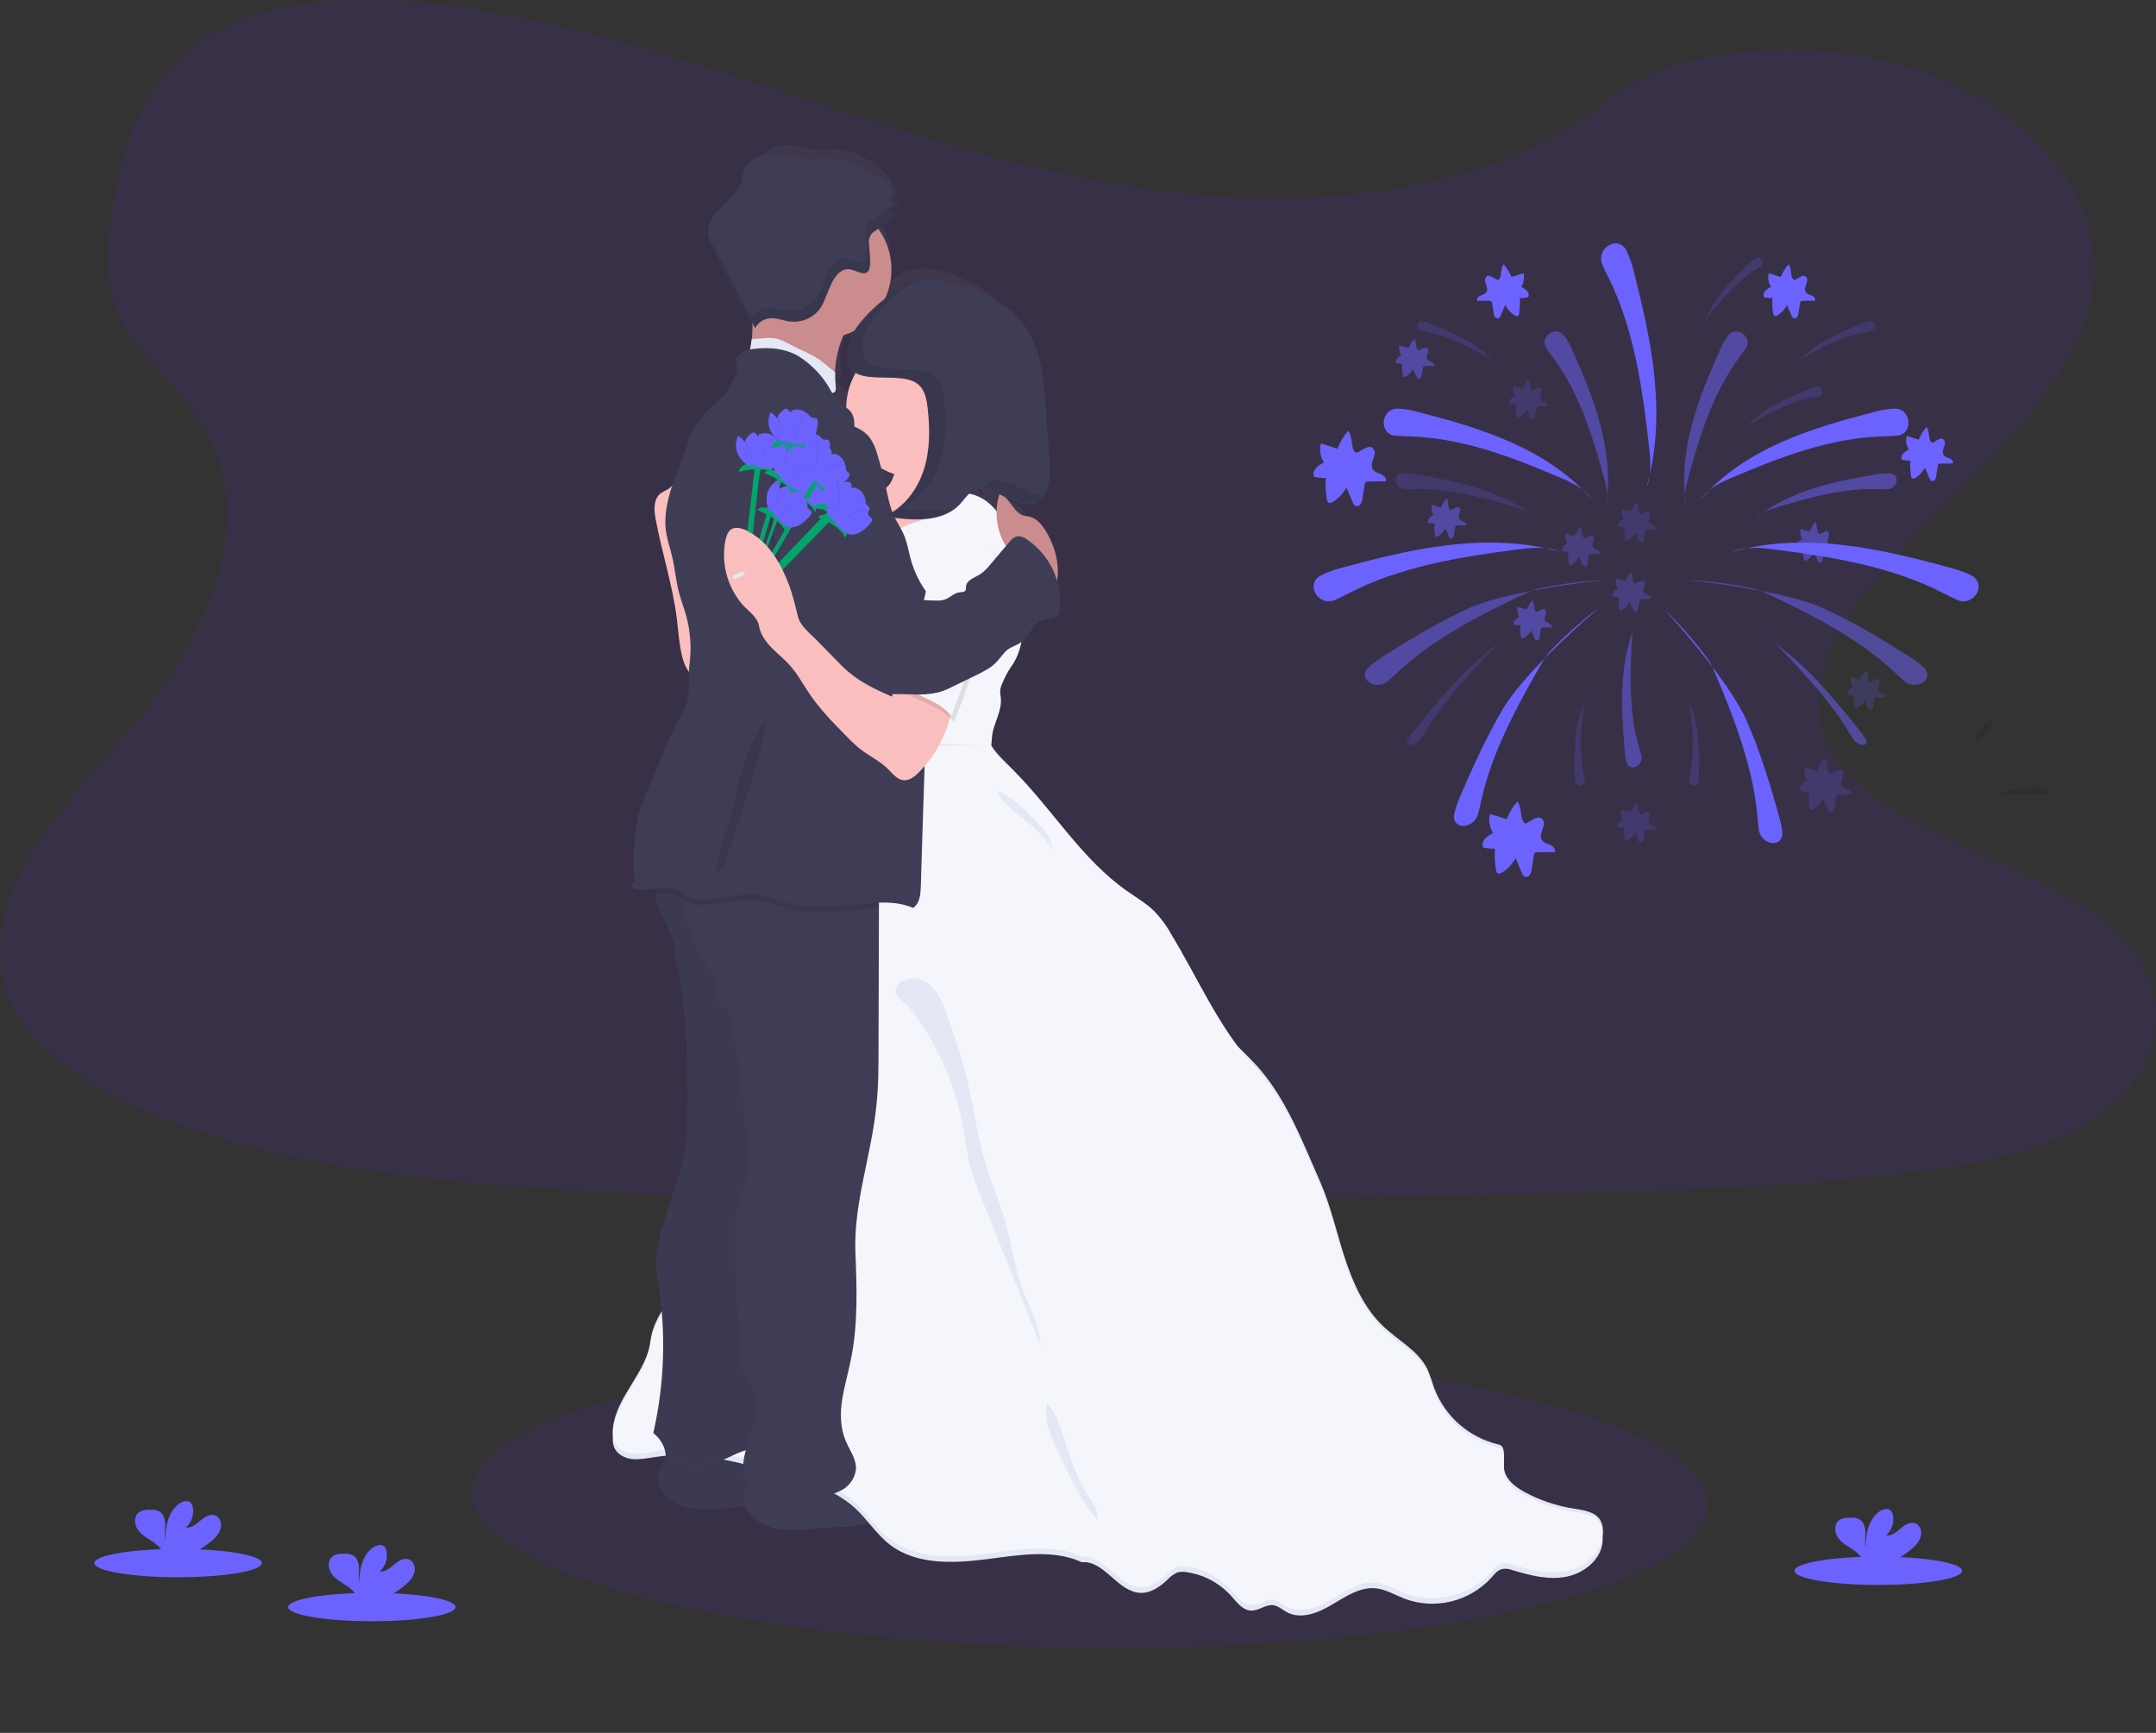 <?xml version="1.0" encoding="utf-8"?>
<!-- Generator: Adobe Illustrator 19.2.0, SVG Export Plug-In . SVG Version: 6.00 Build 0)  -->
<svg version="1.1" id="_x39_4c1f45f-2d92-458e-bbfe-f6c69da92e14"
	 xmlns="http://www.w3.org/2000/svg" xmlns:xlink="http://www.w3.org/1999/xlink" x="0px" y="0px" viewBox="0 0 1034.9 831.6"
	 style="enable-background:new 0 0 1034.9 831.6;" xml:space="preserve">
<rect x="0" y="0" width="1034.9" height="831.6" fill="#333333" stroke="none"/>
<style type="text/css">
	.st0{opacity:0.1;fill:#6415FF;enable-background:new    ;}
	.st1{opacity:0.1;enable-background:new    ;}
	.st2{fill:url(#SVGID_1_);}
	.st3{fill:#3F3D56;}
	.st4{opacity:5.000000e-02;enable-background:new    ;}
	.st5{fill:#FBBEBE;}
	.st6{fill:#CB8C8E;}
	.st7{fill:#F4F6FB;}
	.st8{fill:#E3E8F4;}
	.st9{opacity:0.1;}
	.st10{fill:#00A66C;}
	.st11{fill:#6C63FF;}
	.st12{fill:#5F3839;}
	.st13{opacity:0.5;fill:#6C63FF;enable-background:new    ;}
	.st14{opacity:0.2;fill:#6C63FF;enable-background:new    ;}
	.st15{opacity:0.3;fill:#6C63FF;enable-background:new    ;}
</style>
<title>envelope</title>
<path class="st0" d="M601.3,95.1C535,93.2,471.8,75.3,411.5,55.8s-120.2-41.1-185-51.5c-41.6-6.6-89.3-7.6-122.8,11
	C71.4,33.2,61,64.1,55.4,92.8c-4.2,21.6-6.7,44.3,4.9,64.4c8,14,22.3,25.8,32.2,39.2c34.3,46.7,10.1,104.3-27.1,149.9
	c-17.4,21.4-37.7,41.8-51.1,64.6S-5.5,459.8,6.2,483c11.7,23,39.5,40.3,69.6,52.5c61.2,24.7,133.3,31.8,203.6,35.8
	c155.6,8.9,312.1,5,468.2,1.2c57.8-1.4,115.8-2.9,172.6-10.3c31.5-4.1,64.1-10.7,87-26.5c29.1-20.1,36.3-54.1,16.8-79.3
	c-32.7-42.2-123-52.7-145.9-98.1c-12.6-25,0.3-52.8,18.6-75.9c39.2-49.6,104.9-93.2,108.4-149.9c2.4-39-29.2-78-78-96.4
	c-51.2-19.3-122.2-16.9-160,15.1C728.2,84.1,659.9,96.8,601.3,95.1z"/>
<ellipse transform="matrix(1.081783e-02 -1 1 1.081783e-02 -202.146 1234.474)" class="st0" cx="522.9" cy="719.4" rx="71.2" ry="296.5"/>
<path class="st1" d="M958.2,343.4c0,0-12.4,9.2-9.8,12.1S958.2,343.4,958.2,343.4z"/>
<path class="st1" d="M958.8,381.2c0,0,23.1-7.4,25.4,0H958.8z"/>
<linearGradient id="SVGID_1_" gradientUnits="userSpaceOnUse" x1="546.136" y1="-24.177" x2="546.136" y2="664.771" gradientTransform="matrix(1 0 0 -1 -28 734.17)">
	<stop  offset="0" style="stop-color:#808080;stop-opacity:0.25"/>
	<stop  offset="0.54" style="stop-color:#808080;stop-opacity:0.12"/>
	<stop  offset="1" style="stop-color:#808080;stop-opacity:0.1"/>
</linearGradient>
<path class="st2" d="M727,719.2c0-0.1,0-0.2,0-0.4c0.1-1.7-0.2-3.4-0.9-4.9c-2.1-4.3-7.3-5-11.7-5.8c-7.2-1.2-14.1-3.8-20.3-7.6
	c-4.1-2.5-8.4-6.2-8.9-11.4c0-1.1,0.1-2.1,0-3.1c0-0.7,0-1.4,0-2.1c0-2.8-0.2-5.3-2.2-5.8c-12.4-3.1-23.1-13.6-27.4-27
	c-0.9-2.9-1.5-5.8-2.7-8.6c-3.7-8.7-12.1-13.4-18.3-19.9C626.3,614,621.5,602,618,590c-3.5-12-5.9-24.5-10.4-36.1
	c-7.6-19.3-14.4-39.9-27.3-55.3c-1.9-2.3-4.1-4.7-6.3-7.1c-11.4-16.7-19.2-36.5-29.1-54.5c-1.9-3.7-4.2-7.2-6.9-10.3
	c-3.4-3.8-7.7-6.5-11.6-9.6c-19.1-14.9-31.3-38.3-47.7-56.7c-2.9-3.2-7.3-7.7-9.4-11.6c0-2.3,0.2-4.5,0.6-6.7
	c1.1-5.5,3.9-10.7,3.4-16.3c-0.2-1.1-0.3-2.2-0.3-3.3c0.1-1.3,0.5-2.5,1-3.7c0.9-2.5,2-4.9,3.4-7.2c2.4-3.7,4-7.8,4.6-12.2
	c3.3-3.1,4.7-8.8,8.8-10.3c2.3-0.8,5.3-0.3,6.6-2.5c0.4-0.8,0.6-1.6,0.6-2.5c0.4-4.5,0-9-1.1-13.3c0.3-2.3,0.4-4.6,0.3-6.9
	c-0.5-5.7-2.1-11.3-4.8-16.4c-1.7-3.2-4-6.4-7.2-7.1c-0.7-0.2-1.4-0.2-2.1-0.4c-4.2-1.2-5.7-7.7-9.4-9.7c4.9,2.6,9.8,5.6,14.4,3.4
	c5.8-2.8,6.2-11.6,5.8-18.6l-1.5-25.9c-0.8-13.2-1.8-27.2-8.6-38.1c-6.1-9.8-16.2-15.7-26.4-19.4c-6.9-2.5-14.5-4.1-21.4-1.5
	c0.4-0.3,0.8-0.6,1.2-0.8c-0.8,0.3-1.7,0.6-2.5,0.9c-3.6,1.8-6.9,4.1-9.9,6.8c1.7-4.2,2.5-8.7,2.5-13.2c0-6.8-1.9-13.4-5.5-19.1
	l7.7-6.5l-1.8-2.9l3.4-3.2c-0.4-0.7-1.2-1.1-2-1.1c-0.2,0-0.3,0-0.5,0c0.1-1,0-2-0.2-2.9l-0.2,0.2c-0.2-0.8-0.5-1.6-1-2.3h0.3
	c-0.2-0.3-0.3-0.6-0.5-0.9c0,0.1,0,0.3,0,0.4c-1.1-1.6-2.5-3.1-4-4.3c-5.9-4.9-12.7-8.9-20-9.4c-3.6-0.3-7.1,0.3-10.7,0
	c-4.8-0.3-9.5-2.2-14.3-2.3s-10.2,1.8-12.2,6.6c-0.9,2.1-1,4.5-1.6,6.7c-1.4,4.9-5.3,8.2-8.5,11.8c-3.3,3.6-6.3,8.4-5.4,13.4
	c0.4,1.6,0.9,3.1,1.7,4.6l16.7,36.1c0.1,2.6,0,5.3-0.2,7.9c-0.1,1.1-0.3,2.3-0.4,3.4c-0.1,0.5-0.2,1-0.3,1.5c-2,0.3-3.8,1.4-5,2.9
	c-0.5,0.6-0.8,1.3-0.9,2.1c0.1,1.2,0.3,2.4,0.6,3.6c0,1.6-0.3,3.1-1.1,4.5c-1.7,3.9-3.5,7.9-6.3,10.8c-1.2,1.2-2.5,2.2-3.7,3.4
	c-1.3,1.4-2.6,3-3.7,4.6c-2.4,3.4-5,7-5.9,11.3c-1.5,7-4.5,13.7-6.6,20.5c-0.3,0.5-0.7,1.1-1.1,1.5c-1.3,1.2-3,1.8-4.3,3
	c-2.9,2.7-2.6,7.8-1.9,11.9c2.6,15.6,7,30.7,8.8,46.4c0.7,6.2,1,12.4,2.4,18.4c0.5,2.6,1.5,5.1,2.8,7.3c-0.2,5.9,0.4,11.9-1.7,17.3
	c-1,2.5-2.3,4.7-3.5,7c-1.6,3.4-3.1,6.9-4.4,10.4l-7.2,18.9c-1.3,3.6-2.7,7.2-3.7,10.9c-3,10.8-3,22.4-2.6,33.7c0.1,0.3,0,0.7-0.2,1
	c-0.2,0.3-0.7,0.2-0.7-0.2c-0.1,0.7-0.5,1.8-0.5,2.4c3.2,1.6,6.8,1.1,10.4,0.7c0,0.3,0,0.7,0,1c0,0.1,0,0.2,0,0.3
	c0,1.1,0.1,2.1,0.3,3.2c0,0,0,0,0,0.1c0.1,0.5,0.2,1.1,0.3,1.6c0,0.1,0,0.3,0.1,0.4c0.1,0.5,0.3,1,0.4,1.4c0.1,0.3,0.1,0.5,0.2,0.7
	c0.1,0.2,0.2,0.6,0.3,0.9c0.1,0.3,0.1,0.4,0.2,0.5c0.9,2.3,1.9,4.5,2.9,6.7c1.7,3.4,2.8,7.1,3.4,10.9c0.1,0.9,0.1,1.7,0.1,2.6v0.9
	c0,0.9,0.1,1.9,0.2,2.8c0.2,1.5,0.7,2.9,1,4.4c0.2,0.9,0.4,1.8,0.5,2.6c0.2,0.9,0.3,2,0.4,3c1,7.5,1.7,14.9,2.2,22.4
	c0.1,1.8,0.2,3.6,0.3,5.4c0.6,13.2,0.5,26.4,0.3,39.7c-0.1,4.3-0.5,8.7-1.3,12.9c-2.2,12.5-6.8,24.6-9.8,37.1
	c-0.3,1.3-0.6,2.6-0.9,4c-0.7,2.8-1.1,5.6-1.3,8.5c0,3.8,0.3,7.6,1,11.4c0.7,4.6,1.2,9.2,1.5,13.8c-2.4,4.3-4,9-4.7,13.9
	c-1.6,14.7-14,25.7-15.7,40.4c-0.1,0.9-0.2,1.9-0.1,2.8c0,0.6,0,1.2,0,1.8c-0.2,1.6,0,3.1,0.4,4.6c1.3,3.2,4.2,5.5,7.7,5.8
	c3.2,0.4,6.5-0.4,9.7-1c1.5-0.3,2.9-0.4,4.4-0.6c0,0.5,0,1,0,1.5c-0.7,1.2-1.3,2.5-1.7,3.8c-0.8,1.5-1.3,3.2-1.5,5
	c-0.1,2.1,0.5,4.1,1.5,5.9c3.2,5.9,9.7,8.7,15.9,9.2c6.2,0.5,12.4-0.8,18.6-1.2h1.1c0.2,0.6,0.5,1.1,0.8,1.7
	c3.2,5.9,9.7,8.7,15.9,9.2c6.2,0.5,12.4-0.8,18.6-1.1c1.8-0.1,3.7-0.1,5.6-0.2c3.8-0.3,7.5-1,11.2-2c2.6,3.7,5.6,7.2,9,10.3
	c10.9,9.2,25.9,8.7,39.5,6.9c13.6-1.8,28.9-5.2,41.3,1.3c9.5-1,15.2,14,24.7,14.4c4.4,0.2,8.3-2.9,11.5-6.3c1.1-1.4,2.5-2.6,4.1-3.4
	c1.3-0.4,2.7-0.4,4.1-0.1c7.4,1.3,14,5.4,18.7,11.3c2.4,3,4.9,6.8,8.5,6.9c3.2,0,6.1-3,9.3-2.6c2.2,0.3,4,2.2,5.8,3.3
	c5.9,3.5,13.2,0.3,18.9-3.6c5.7-3.9,11.7-8.5,18.4-7.8c4.3,0.4,8.2,3.1,12.2,4.9c12.4,5.4,27.6,1.3,36.5-9.7c1.4-1.8,2.9-3.8,5-4.3
	c1.4-0.2,2.8,0,4.1,0.6c7.5,2.5,15.3,4.8,22.9,3.1c7.6-1.7,14.9-8.6,15.1-17.3c0-0.5,0-1.1-0.1-1.6c0-0.3,0.1-0.7,0.1-1
	C726.9,719.8,727,719.5,727,719.2z M427.3,223.2c-0.5,1.4-1.4,2.6-2.6,3.5c-0.1-0.6-0.2-1.1-0.3-1.7c-0.5-2.5-1-4.9-1.6-7.3
	c1.8,1.1,3.6,2.1,5.6,2.8C428,221.3,427.7,222.3,427.3,223.2L427.3,223.2z M408,163.6c0,0.1,0,0.2,0,0.3c0,4.6,1.6,7.3,4,8.8
	c-2.6,5.1-4,10.7-4,16.4c-0.9-0.7-1.9-1.3-2.6-2.1c-1.4-1.5-2.6-3.2-3.5-5.1c0.4,0.1,0.8,0,1.1-0.2c0.7-0.5,0.6-1.5,0.6-2.4
	c-0.9-8.3,0.2-16.7,3.3-24.4c1.5-0.5,3-1.2,4.4-2c-2,3.2-3.1,6.8-3.2,10.6C408,163.4,407.9,163.5,408,163.6L408,163.6z M472.6,229.9
	c-0.7,2.6-1.1,5.2-1.1,7.8c-2.4-3.7-5.9-6.5-10-7.9c-0.5-0.1-1-0.3-1.5-0.4c0.3-0.3,0.6-0.6,1-0.8c3.8-2.6,8.1-0.8,12.4,1.5
	C473.1,230,472.8,229.9,472.6,229.9L472.6,229.9z"/>
<path class="st3" d="M315.7,708.9c-0.1,2.1,0.5,4.2,1.7,6c3.7,6,11.1,8.9,18.1,9.4c7,0.5,14.1-0.8,21.1-1.2c2.1-0.1,4.2-0.1,6.3-0.2
	c10.9-0.7,21.4-4.5,31.7-8.4c1.7-0.6,3.7-1.6,3.7-3.4c-0.1-1.2-0.7-2.4-1.7-3.1c-1.3-1.2-2.9-2.1-4.5-2.9c-5.7-2.5-12.6-1.9-18-5
	c-1.2-0.7-2.3-1.5-3.6-2.1c-1.5-0.6-3-0.9-4.6-1.1c-6.8-0.8-13.7-0.5-20.4,0.7c-5.1,0.9-10.2,2.5-15.4,2.8c-2,0.2-4,0-5.9-0.4
	c-1.3-0.3-3-1.5-4.3-0.7c-1.3,0.8-2,3.3-2.5,4.4C316.5,705.4,315.9,707.1,315.7,708.9z"/>
<path class="st4" d="M315.7,708.9c-0.1,2.1,0.5,4.2,1.7,6c3.7,6,11.1,8.9,18.1,9.4c7,0.5,14.1-0.8,21.1-1.2c2.1-0.1,4.2-0.1,6.3-0.2
	c10.9-0.7,21.4-4.5,31.7-8.4c1.7-0.6,3.7-1.6,3.7-3.4c-0.1-1.2-0.7-2.4-1.7-3.1c-1.3-1.2-2.9-2.1-4.5-2.9c-5.7-2.5-12.6-1.9-18-5
	c-1.2-0.7-2.3-1.5-3.6-2.1c-1.5-0.6-3-0.9-4.6-1.1c-6.8-0.8-13.7-0.5-20.4,0.7c-5.1,0.9-10.2,2.5-15.4,2.8c-2,0.2-4,0-5.9-0.4
	c-1.3-0.3-3-1.5-4.3-0.7c-1.3,0.8-2,3.3-2.5,4.4C316.5,705.4,315.9,707.1,315.7,708.9z"/>
<path class="st3" d="M357.1,718.8c-0.1,2.1,0.5,4.2,1.7,6c3.7,6,11.1,8.9,18.1,9.4c7,0.5,14.1-0.8,21.1-1.2c2.1-0.1,4.2-0.1,6.3-0.2
	c10.9-0.7,21.4-4.5,31.7-8.4c1.7-0.6,3.7-1.6,3.7-3.4c-0.1-1.2-0.7-2.4-1.7-3.1c-1.3-1.2-2.9-2.2-4.5-2.9c-5.7-2.5-12.6-1.9-18-5
	c-1.2-0.7-2.3-1.5-3.6-2.1c-1.5-0.6-3-0.9-4.6-1.1c-6.8-0.8-13.7-0.5-20.4,0.7c-5.1,0.9-10.2,2.5-15.4,2.8c-2,0.2-4,0.1-5.9-0.4
	c-1.3-0.3-3-1.5-4.3-0.7c-1.3,0.8-2,3.3-2.5,4.4C357.9,715.3,357.3,717,357.1,718.8z"/>
<path class="st5" d="M335.5,224.6c-0.5-1.3-1.4-2.5-2.5-3.3c-2.8-1.5-6,1.3-7.2,4.2s-1.6,6.4-4,8.4c-1.4,1.3-3.4,1.8-4.9,3
	c-3.3,2.8-3,7.9-2.2,12.1c2.9,15.8,8,31.2,10.1,47.2c0.8,6.3,1.1,12.6,2.6,18.7c0.9,3.6,2.4,7.3,5.3,9.6c2.9,2.3,7.5,2.9,10.2,0.4
	c-4.9-13.3-7.4-27.4-7.2-41.7c0.1-9.2,1.3-18.5,1.6-27.8c0.3-8.2-0.1-16.3-0.5-24.5c0-2.1-0.4-4.2-1.2-6.1c-0.9-2-2.8-3.2-5-3.1"/>
<circle class="st6" cx="394.7" cy="129.3" r="33.2"/>
<circle class="st5" cx="439.5" cy="195.8" r="33.3"/>
<path class="st5" d="M453.2,228.1c0.3,2.6,1.3,5.7,3.8,6.4c1.2,0.1,2.3,0.2,3.5,0.2c1.9,0.4,3.5,1.6,4.3,3.4
	c0.8,1.7,1.1,3.7,0.9,5.6c-0.2,2.9-1.2,5.7-2.7,8.2c-3,4.3-7.3,7.4-12.2,9c-4.9,1.5-10,2.5-15.1,2.8c-2.3,0.4-4.6,0.3-6.9-0.2
	c-1.4-0.5-2.8-1.1-4-2c-3.8-2.5-7.1-5.7-9.7-9.3c-2-2.5-3.4-5.5-4.2-8.6c-0.8-3.1-0.3-6.4,1.2-9.2c0.5-0.9,1.3-1.7,2.2-2.1
	c2.8-1,5.4,2.5,8.4,2.6c2.4,0,4.3-2,5.3-4.2c1-2.1,1.6-4.6,3.1-6.4c1.8-2.1,4.6-3.1,7.3-3.8c4.4-1.2,10.2-2.9,14.8-2.4
	c2.5,0.3,0.9,1.8,0.3,3.6C453,223.6,452.9,225.9,453.2,228.1z"/>
<path class="st7" d="M421.8,262.9c4.1-1.8,6.3-6.2,9.9-8.8c3-2.2,6.8-3,10.3-4.3c3.5-1.4,6.7-3.5,9.5-6.1c2.5-2.4,4.7-5.3,7.9-6.4
	c2.4-0.8,5-0.8,7.5,0c6.9,1.9,12.1,7.6,15.2,14c3.1,6.4,4.2,13.5,5.4,20.5l1.7,10.6c1.3,6.5,1.9,13,1.8,19.6c-0.3,6.6-2,13.2-6,18.5
	c-1.5,2.3-2.8,4.7-3.8,7.3c-0.6,1.2-1,2.4-1.1,3.7c0,1.1,0.1,2.2,0.3,3.3c0.6,5.7-2.6,11-3.9,16.5c-0.6,3.7-0.8,7.5-0.6,11.3
	c0,0.5,0.1,1,0.3,1.4c0.3,0.4,0.7,0.7,1.1,0.9c0.9,0.5,1.8,0.9,2.6,1.3c-7.3,1.6-14.7,2.4-22.2,2.3c-13.1-0.3-25.8-4-38.9-5.5
	c-0.5-6,1.1-11.7,1.5-17.7c0.1-3.9-0.2-7.8-0.7-11.6c-1.1-10.5-1-21.2,0.3-31.7c0.4-3.7,1.1-7.4,1.2-11.1c0.2-4.4-0.2-8.8,0.1-13.2
	c0.3-4.2,1.3-8.3,1.4-12.5C423.1,264.4,422.7,263.4,421.8,262.9z"/>
<path class="st8" d="M436.6,356.7c13.7,0.1,25.7,0.5,39.4,1.4c2.4,4-3.4,14.6-0.1,17.9c18.7,18.7,22.9,43.9,44.6,59.1
	c4.5,3.1,17.2,5.7,21.1,9.6c3.1,3.1-1.6,0.9,0.7,4.6c13.2,21.5,43,42.8,60.2,61.3c14.6,15.7,22.4,36.6,31.1,56.3
	c5.2,11.8,7.9,24.5,11.9,36.7c4,12.2,9.4,24.4,18.8,33.2c7.2,6.7,16.6,11.5,20.9,20.3c1.2,2.8,2.2,5.8,3.1,8.7
	c5.1,13.8,16.8,24.1,31.1,27.4c3.8,0.8,2.1,7.2,2.5,11.2c0.5,5.4,5.4,9.2,10.1,11.7c7.2,3.9,15,6.5,23.1,7.8
	c5,0.8,10.8,1.5,13.2,5.9c0.8,1.5,1.2,3.3,1.1,5c-0.2,8.8-8.4,15.8-17.2,17.6s-17.6-0.6-26.1-3.1c-1.5-0.6-3.1-0.8-4.7-0.6
	c-2.4,0.5-4,2.5-5.6,4.4c-10.6,11.4-27,15.3-41.5,9.9c-4.6-1.8-9-4.5-13.9-5c-7.6-0.7-14.4,4-21,7.9c-6.5,3.9-14.8,7.2-21.5,3.6
	c-2.2-1.2-4.2-3-6.6-3.4c-3.7-0.4-6.9,2.7-10.6,2.6c-4.1-0.1-6.9-4-9.6-7c-5.6-6.1-13.1-10.1-21.3-11.3c-1.5-0.3-3.1-0.3-4.6,0.1
	c-1.8,0.8-3.4,1.9-4.7,3.4c-3.6,3.4-8.1,6.6-13.1,6.4c-10.9-0.4-17.3-15.7-28.1-14.7c-14.1-6.6-31.6-3.2-47-1.3
	c-15.5,1.9-32.6,2.4-45-7c-6.5-5-10.9-12.2-17-17.8c-9.6-8.7-22.6-12.6-35.1-16.1c-19.8-5.7-40.4-11.4-60.7-8.3
	c-3.7,0.6-7.4,1.3-11,1s-7.5-2.4-8.8-5.9c-0.6-1.8-0.7-3.7-0.4-5.5c1.9-14.9,16.1-26.2,17.9-41.1c0.9-7.4,4.9-13.9,9.1-20.1
	c3.6-5.5,6.9-11.2,9.9-17c7-13.2,14.1-26.4,19.4-40.3c5.6-14.7,9.2-30,12.7-45.3c3.4-14.7,5.1-29.8,7.5-44.8
	c1.8-10.9,4.6-21.5,7.4-32.2c8.3-31.5,16.7-63.1,30.4-92.7C417.6,353.7,427.4,356.7,436.6,356.7z"/>
<path class="st8" d="M436.6,360.7c13.7,0.1,25.7-0.8,39.4,0.1c2.4,4,7.5,8.5,10.7,11.8c18.7,18.8,32.6,42.5,54.3,57.7
	c4.5,3.2,9.3,5.9,13.2,9.8c3,3.2,5.7,6.7,7.8,10.6c13.2,21.6,23.1,45.5,40.4,64.1c14.6,15.7,22.4,36.6,31.1,56.3
	c5.2,11.8,7.9,24.5,11.9,36.7c4,12.2,9.4,24.4,18.8,33.2c7.2,6.7,16.6,11.5,20.9,20.3c1.2,2.8,2.2,5.8,3.1,8.7
	c5.1,13.8,16.8,24.1,31.1,27.4c3.8,0.8,2.1,7.2,2.5,11.2c0.5,5.4,5.4,9.2,10.1,11.7c7.2,3.9,15,6.5,23.1,7.8
	c5,0.8,10.8,1.5,13.2,5.9c0.8,1.5,1.2,3.3,1.1,5c-0.2,8.8-8.4,15.8-17.2,17.6s-17.6-0.6-26.1-3.1c-1.5-0.6-3.1-0.8-4.7-0.6
	c-2.4,0.5-4,2.5-5.6,4.4c-10.6,11.4-27,15.3-41.5,9.9c-4.6-1.8-9-4.5-13.9-5c-7.6-0.7-14.4,4-21,7.9c-6.5,3.9-14.8,7.2-21.5,3.6
	c-2.2-1.2-4.2-3-6.6-3.4c-3.7-0.4-6.9,2.7-10.6,2.6c-4.1-0.1-6.9-4-9.6-7c-5.5-6.1-13-10.2-21.2-11.4c-1.5-0.3-3.1-0.3-4.6,0.1
	c-1.8,0.8-3.4,1.9-4.7,3.4c-3.6,3.4-8.1,6.6-13.1,6.4c-10.9-0.4-17.3-15.7-28.1-14.7c-14.1-6.6-31.6-3.2-47-1.3
	c-15.5,1.9-32.6,2.4-45-7c-6.5-5-10.9-12.2-17-17.8c-9.6-8.7-22.6-12.6-35.1-16.1c-19.8-5.7-40.4-11.4-60.7-8.3
	c-3.7,0.6-7.4,1.3-11,1c-3.7-0.4-7.5-2.4-8.8-5.9c-0.6-1.8-0.7-3.7-0.4-5.5c1.9-14.9,16.1-26.2,17.9-41.1c0.9-7.4,4.9-13.9,9.1-20.1
	c3.6-5.5,6.9-11.2,9.9-17c7-13.2,14.1-26.4,19.4-40.3c5.6-14.7,9.2-30,12.7-45.3c3.4-14.7,5.1-29.8,7.5-44.8
	c1.8-10.9,4.6-21.5,7.4-32.2c8.3-31.5,16.7-63.1,30.4-92.7C417.6,357.7,427.4,360.6,436.6,360.7z"/>
<path class="st7" d="M436.6,358c13.7,0.1,25.7-0.8,39.4,0.1c2.4,4,7.5,8.5,10.7,11.8c18.7,18.8,32.6,42.5,54.3,57.7
	c4.5,3.2,9.3,5.9,13.2,9.8c3,3.2,5.7,6.7,7.8,10.6c13.2,21.6,23.1,45.5,40.4,64.1c14.6,15.7,22.4,36.6,31.1,56.3
	c5.2,11.8,7.9,24.5,11.9,36.7s9.4,24.4,18.8,33.2c7.2,6.7,16.6,11.5,20.9,20.3c1.2,2.8,2.2,5.8,3.1,8.7
	c5.1,13.8,16.8,24.1,31.1,27.4c3.8,0.8,2.1,7.2,2.5,11.2c0.5,5.4,5.4,9.2,10.1,11.7c7.2,3.9,15,6.5,23.1,7.8
	c5,0.8,10.8,1.5,13.2,5.9c0.8,1.5,1.2,3.3,1.1,5c-0.2,8.8-8.4,15.8-17.2,17.6s-17.6-0.6-26.1-3.1c-1.5-0.6-3.1-0.8-4.7-0.6
	c-2.4,0.5-4,2.5-5.6,4.4c-10.6,11.4-27,15.3-41.5,9.9c-4.6-1.8-9-4.5-13.9-5c-7.6-0.7-14.4,4-21,7.9c-6.5,3.9-14.8,7.2-21.5,3.6
	c-2.2-1.2-4.2-3-6.6-3.4c-3.7-0.4-6.9,2.7-10.6,2.6c-4.1-0.1-6.9-4-9.6-7c-5.5-6.1-13-10.2-21.2-11.4c-1.5-0.3-3.1-0.3-4.6,0.1
	c-1.8,0.8-3.4,1.9-4.7,3.4c-3.6,3.4-8.1,6.6-13.1,6.4c-10.9-0.4-17.3-15.7-28.1-14.7c-14.1-6.6-31.6-3.2-47-1.3
	c-15.5,1.9-32.6,2.4-45-7c-6.5-5-10.9-12.2-17-17.8c-9.6-8.7-22.6-12.6-35.1-16.1c-19.8-5.7-40.4-11.4-60.7-8.3
	c-3.7,0.6-7.4,1.3-11,1c-3.7-0.4-7.5-2.4-8.8-5.9c-0.6-1.8-0.7-3.7-0.4-5.5c1.9-14.9,16.1-26.2,17.9-41.1c0.9-7.4,4.9-13.9,9.1-20.1
	c3.6-5.5,6.9-11.2,9.9-17c7-13.2,14.1-26.4,19.4-40.3c5.6-14.7,9.2-30,12.7-45.3c3.4-14.7,5.1-29.8,7.5-44.8
	c1.8-10.9,4.6-21.5,7.4-32.2c8.3-31.5,16.7-63.1,30.4-92.7C417.6,355.1,427.4,358,436.6,358z"/>
<path class="st3" d="M317.5,418.6c-4.4,4.8-3.4,12.3-0.8,18.3s6.4,11.5,7.1,17.9c0.2,2.1,0.1,4.3,0.5,6.4c0.3,1.5,0.8,3,1.2,4.5
	c0.5,1.9,0.9,3.8,1.1,5.8c1.4,9.4,2.3,18.9,2.9,28.4c0.7,13.4,0.5,26.9,0.4,40.4c-0.3,18.8-9.2,36.5-13.6,54.8
	c-0.8,2.8-1.3,5.7-1.5,8.7c0,3.9,0.4,7.8,1.1,11.6c3.9,24,3.1,48.6-2.3,72.3c4,3.1,6.7,8.3,5.8,13.3c8.5,1.5,17.4,3,25.6,0.3
	c5-1.6,9.4-4.7,14.5-5.7c4-0.7,8.5-0.4,11.3-3.2c1.1-1.3,2-2.9,2.4-4.6c9.7-28.1,7-58.7,6.4-88.5c-0.3-16,0-32-0.6-47.9
	c-1.2-28.5-5.7-56.7-13.3-84.1c-3.7-13.2-7.3-26.4-14.5-38.1c-1.5-2.7-3.5-5-6-6.8c-2.8-1.7-6.1-2.1-9.3-2.5
	C329.1,419,324.2,419.4,317.5,418.6z"/>
<path class="st4" d="M373.2,687.7c-0.5,1.7-1.3,3.3-2.4,4.6c-2.8,2.9-7.4,2.5-11.3,3.2c-0.5,0.1-1,0.2-1.5,0.3
	c-4.5,1.2-8.6,3.9-13,5.3c-8.2,2.6-17.2,1.2-25.6-0.3c1-4.9-1.8-10.2-5.8-13.3c5.4-23.7,6.2-48.3,2.3-72.3
	c-0.8-3.8-1.2-7.7-1.2-11.6c0.2-2.9,0.7-5.8,1.5-8.7c4.3-18.3,13.3-36,13.6-54.8c0.2-13.5,0.4-26.9-0.3-40.4
	c-0.5-9.5-1.5-19-2.9-28.4c-0.3-1.9-0.6-3.9-1.1-5.8c-0.4-1.5-0.9-3-1.2-4.5c-0.4-2.1-0.3-4.3-0.5-6.4c-0.7-6.4-4.6-12-7.1-17.9
	c-1.1-2.4-1.8-5-2.1-7.7c-0.6-3.8,0.4-7.6,2.9-10.6c4.5,0.5,8.2,0.5,12.1,0.7c1.9,0.1,4,0.2,6.2,0.5c3.2,0.4,6.6,0.8,9.3,2.5
	c2.5,1.8,4.6,4.1,6,6.8c0.7,1.1,1.4,2.3,2,3.5c5.9,10.8,9.2,22.7,12.5,34.6c7.6,27.4,12.1,55.7,13.3,84.1c0.7,16,0.3,31.9,0.6,47.9
	C380.2,629,382.9,659.5,373.2,687.7z"/>
<path class="st3" d="M421.9,429c0,2.3,0,4.6,0,6.9c-0.1,22.3-0.1,44.6-0.2,66.9c0,9.2,0,18.4-1,27.5c-2.3,23.8-11,46.8-10.1,70.6
	c0.7,17.3,1.3,34.8-2.2,51.7c-1.3,6.5-3.2,12.9-4.2,19.4c-1,6.6-0.8,13.5,1.8,19.6c1.9,4.4,5,8.5,4.9,13.2c-0.4,4.1-2.7,7.8-6.2,9.9
	c-3.5,2-7.4,3.3-11.4,3.8c-5,0.8-10.1,1.2-15.2,1.2c-7.3-0.1-15.6-1.7-19.4-7.9c-2.5-4.2-2.3-9.5-1.1-14.3c0.1-0.6,0.3-1.1,0.4-1.6
	c1.2-4.2,3-8.2,4-12.4c1.5-6.7,1-13.6-1.4-20c-0.4-1.2-1.9-3.4-3.1-3.3c-2-5.2-2.3-10.9-2.6-16.5l-1.9-37.9
	c-0.4-8.3-0.8-16.6,0.9-24.7c1.3-6.6,4.1-12.9,4.9-19.6c0.4-4,0.3-8.1-0.1-12.1c-1.5-20.7-4.2-41.3-8-61.7c-0.1-1-0.5-2-1-2.9
	c-0.9-1.2-2.4-1.8-3.5-2.8c-2.2-2.2-2-5.8-2.6-8.9c-1-5.6-4.7-10.2-7.5-15.1c-4.6-7.9-7.1-16.7-7.4-25.8c-0.2-4.3,0.2-8.6,1-12.8
	c0.1-0.6,0.2-1.1,0.4-1.7c28.8-1.8,57.7-0.1,86,5.3c2.1,0.4,4.4,1,5.4,2.9C421.8,426.7,422,427.9,421.9,429z"/>
<path class="st8" d="M511.5,704.2c4.3,8.8,8.6,17.7,15.2,25c0.6-4.4-2.4-8.3-4.8-12c-4.3-6.7-6.9-14.3-9.5-21.8
	c-2.4-6.9-4.6-16.5-9.7-22C500,682.9,507.5,696.1,511.5,704.2z"/>
<path class="st8" d="M462,539.5c1.2,6.6,2,13.2,3.6,19.7c1.6,5.8,3.6,11.5,6,17l27.8,69.4c-0.2-9.4-5.3-18-8.5-26.8
	c-4-10.9-5.4-22.4-8.6-33.6c-2.6-9.1-6.5-17.7-9.2-26.7c-3.9-12.7-5.5-26-8.5-38.9c-2.7-11.2-6.1-22.2-10.2-33
	c-1.8-5.1-4-10.4-8-13.9c-4.1-3.5-10.9-4.5-14.8-0.7c-5.4,5.4,2.8,8.7,5.5,12.2C449.6,500.4,458.1,519.4,462,539.5L462,539.5z"/>
<path class="st8" d="M499.3,396.2c1.5,1.5,2.8,3.2,3.8,5c1.5,2.7,2.1,6,4,8.5c-3.3-4.6-7.1-8.9-11.2-12.8c-2.5-2.2-5.3-4.1-7.8-6.2
	c-1.9-1.7-10.4-8.9-8.8-11.3C486.7,383.1,493.7,390.1,499.3,396.2z"/>
<path class="st6" d="M411,148.2c-0.3,2.7-2,5.1-3.4,7.4c-4.2,7-6.5,14.9-6.8,23c-0.1,2.4,0,4.8,0.3,7.1c0.1,0.9,0.1,2-0.6,2.5
	c-0.4,0.2-0.9,0.3-1.3,0.2c-0.9-0.1-1.8-0.2-2.6-0.3c-14.1-2.3-26.5-11.9-40.7-14.3c1.8-0.8,3.1-2.4,3.6-4.3
	c0.4-1.1,0.7-2.2,0.9-3.3c0.2-1.2,0.4-2.3,0.5-3.5c0.9-8.5-0.4-16.3-0.9-25c-0.5-10.1,11.9-6.7,19.2-6.9c5.8-0.1,11.8-0.2,17.5,1.4
	c5.7,1.6,11,5.1,13.5,10.4C410.8,144.4,411.1,146.3,411,148.2z"/>
<path class="st8" d="M400.4,188.3c-0.4,0.2-0.9,0.3-1.3,0.2c-0.9-0.1-1.8-0.2-2.6-0.3c-1.2-1.1-2.4-2.3-3.5-3.6
	c-2.6-2.9-5-6.2-8.1-8.6c-4.7-3.7-10.5-5.7-16.5-5.9c-3,0.1-6-0.1-9-0.5c0.4-1.1,0.7-2.2,0.9-3.3c0.2-1.2,0.4-2.3,0.5-3.5
	c1.7-0.2,3.3-0.3,5-0.4c2-0.3,3.9-0.3,5.9-0.1c3.3,0.5,6.1,2.3,9.1,3.8c4.1,2.1,8.4,3.7,12.2,6.3c1.2,0.8,2.3,1.7,3.4,2.6
	c1.5,1.2,3,2.5,4.5,3.7c-0.1,2.4,0,4.8,0.3,7.1C401.2,186.7,401.2,187.8,400.4,188.3z"/>
<path class="st1" d="M421.9,429c0,2.3,0,4.6,0,6.9c-5.5,0.2-11.1,1-16.6,1.3c-5.1,0.4-10.3,0.4-15.4,0.3c-4,0.1-8.1-0.3-12-1.3
	c-2.8-0.8-5.5-2.2-8.3-3c-5.3-1.6-10.9-1.4-16.4-0.8c-4.5,0.5-9.1,1.3-13.7,1.7c-2.9,0.4-5.9,0.1-8.7-0.9c-0.8-0.4-1.5-0.8-2.2-1.2
	c-1.1-0.7-2.3-1.4-3.5-2c-3.2-1.5-6.9-1.2-10.5-0.9c-0.6-3.8,0.4-7.6,2.9-10.6c4.5,0.5,8.2,0.5,12.1,0.7c0.1-0.6,0.2-1.1,0.4-1.7
	c28.8-1.8,57.7-0.1,86,5.3c2.1,0.4,4.4,1,5.4,2.9C421.8,426.7,422,427.8,421.9,429z"/>
<path class="st3" d="M362,167.4c-2.9,0.3-5.9,1.1-7.8,3.3c-0.5,0.6-0.9,1.3-1,2.1c0.1,1.2,0.3,2.5,0.7,3.6c0,1.6-0.4,3.2-1.2,4.5
	c-1.9,4-4,8-7.2,11c-1.3,1.2-2.8,2.2-4.2,3.4c-1.5,1.4-2.9,3-4.2,4.7c-2.8,3.5-5.7,7.1-6.7,11.5c-1.8,7.5-5.5,14.7-7.9,22
	c-2.4,7.4-4,15.2-2.6,22.8c0.6,3.6,1.9,7.1,2.7,10.7c1.4,5.7,1.8,11.6,3.3,17.3c0.9,3.6,2.3,7,3.3,10.6c2.2,7.7,2.8,15.7,1.8,23.6
	c-1,7.2,0.7,14.9-2.2,21.6c-1.2,2.5-2.5,4.9-4,7.2c-1.9,3.4-3.5,6.9-5,10.6l-8.1,19.2c-1.6,3.6-3,7.3-4.3,11.1
	c-3.4,11-3.4,22.8-2.9,34.3c0.1,0.4,0,0.7-0.2,1c-0.3,0.3-0.8,0.2-0.8-0.2c-0.1,0.7-0.5,1.8-0.6,2.5c6.9,3,15.5-1.5,22.4,1.5
	c2,0.9,3.7,2.4,5.7,3.3c2.8,1,5.8,1.3,8.7,0.9c10.1-0.8,20.4-4,30.1-1c2.8,0.9,5.4,2.2,8.3,3c3.9,1,7.9,1.4,12,1.3
	c5.1,0.1,10.3,0.1,15.4-0.3c11.1-0.8,22.7-3.2,32.8,1.2c3.3-2.4,3.5-6.2,3.7-10.2c0.2-7.7,0.5-15.3,0.7-23l2.7-84.4
	c0.4-5.8,0.2-11.7-0.6-17.4c-1.9-10.5-7.6-19.8-13.2-28.8l-26.3-42.2c-1.7-2.8,0-5.9,1.2-9c1.7-4.4,2.8-9,3.4-13.7
	c0.4-3.4,0.4-7.3-1.9-9.9c-1.3-1.4-3.2-2.2-4.7-3.5c-2.2-1.8-3.5-4.3-4.8-6.7c-3.7-6.6-9-12.1-15.4-16.1
	C376.5,167.1,369.4,166.6,362,167.4z"/>
<path class="st1" d="M389,205.7c-9.3,2.6-15.1,12.1-17.7,21.4c-3.6,13.1-2.7,27,0.4,40.2c3.2,13.1,8.6,25.7,14.1,38
	c1.3,3,2.7,6,4.3,8.8c4.4,7.8,11.2,13.9,19.4,17.6c8.2,3.6,17.5,4,26,1.1c1.6-0.5,3-1.2,4.4-2.2c4.7-3.6,5.4-10.2,5.7-16.1l1.2-20.6
	c0.1-1.1,0.1-2.2-0.2-3.3c-0.5-1.5-1.3-2.8-2.4-4c-3.9-5-6.7-10.7-8.4-16.8c-1.2-4.3-1.8-8.7-3.7-12.7c-1.1-2.4-2.6-4.6-3.8-7
	c-2.6-5.1-3.6-10.9-4.8-16.5c-1.1-4.9-2.4-9.8-3.9-14.6c-0.7-2.7-1.8-5.2-3.4-7.5c-3.6-4.9-10.1-6.7-16-7.9c-2.8-0.8-5.8-1-8.7-0.4
	c-3.2,0.9-5.8,3.4-8.1,5.8"/>
<path class="st3" d="M390.4,204.4c-9.3,2.6-15.1,12.1-17.7,21.4c-3.6,13.1-2.7,27,0.4,40.2c3.2,13.1,8.6,25.7,14.1,38
	c1.3,3,2.7,6,4.3,8.8c4.4,7.8,11.2,13.9,19.4,17.6c8.2,3.6,17.5,4,26,1.1c1.6-0.5,3-1.2,4.4-2.2c4.7-3.6,5.4-10.2,5.7-16.1l1.2-20.6
	c0.1-1.1,0.1-2.2-0.2-3.3c-0.5-1.5-1.3-2.8-2.4-4c-3.9-5-6.7-10.7-8.4-16.8c-1.2-4.3-1.8-8.7-3.7-12.7c-1.1-2.4-2.6-4.6-3.8-7
	c-2.6-5.1-3.6-10.9-4.8-16.5c-1.1-4.9-2.4-9.8-3.9-14.6c-0.7-2.7-1.8-5.2-3.4-7.5c-3.6-4.9-10.1-6.7-16-7.9c-2.8-0.8-5.8-1-8.7-0.4
	c-3.2,0.9-5.8,3.4-8.1,5.8"/>
<path class="st6" d="M481.4,259.5c-3.3-7-4-14.9-1.7-22.3c5.2,1.3,6.6,9,11.9,10.3c0.8,0.2,1.6,0.2,2.4,0.4c3.7,0.8,6.3,4,8.2,7.3
	c3.1,5.1,5,10.8,5.5,16.7c0.5,5.9-0.9,11.9-4,17c0.1-0.2-9.2-9.8-10-10.8c-1.6-1.9-3.3-3.9-4.8-5.9c-1.7-1.9-3.1-3.9-4.4-6
	c-0.4-0.8-0.5-1.8-0.9-2.7C482.9,262.1,482.1,260.8,481.4,259.5z"/>
<path class="st5" d="M457.4,337.2c-1.6,12.7-7.4,24.5-16.4,33.5c-2,2-4.5,4-7.4,3.7c-3-0.3-5.1-3.1-7.3-5.3c-4-4-9.2-6.3-13.6-9.8
	c-2.3-1.9-4.4-3.9-6.4-6c-6.5-6.6-13-13.2-18.1-20.9c-2.9-4.3-5.4-9-8.9-12.9c-2.7-3.1-6-5.7-8.9-8.6c-2.9-3-5.4-6.5-6.1-10.6
	c-0.7-4.3-5.3-7.1-8.1-10.4c-7.2-8.5-10.1-19.7-8-30.6c0.5-2.3,1.4-4.9,3.6-5.7c0.9-0.3,1.8-0.3,2.7-0.2c5.6,0.8,9.7,5.4,13.3,9.7
	c2.5,2.8,4.7,5.8,6.8,9c4.4,7.1,6.4,15.5,8.4,23.6c1.1,4.8,5.9,8.3,9.3,11.8l8.6,8.8c2,2.1,4.1,4.2,6.3,6.1
	c6.1,5.2,13.5,8.7,20.9,11.9c0.6-2.4,1.6-4.7,2.9-6.8c1.3-2.1,3.5-3.5,5.9-4c3.4-0.4,6.5,1.8,9.2,4l10.1,7.9
	C456.7,336,457.4,336.5,457.4,337.2z"/>
<path class="st1" d="M473.4,258.4c1.2,1.3,2.2,2.9,2.9,4.6c2.2,4.6,3.3,9.8,2.9,14.9c-0.4,2.8-1,5.5-1.8,8.1l-3.1,10.8
	c-4.9,16.8-9.8,33.6-16.4,49.7c-5.4-7-14.9-9.2-22.6-13.6c-0.8-0.4-1.4-0.9-2-1.5c-0.7-1-1-2.2-1-3.4c0.1-3.2,0.8-6.4,2.1-9.4
	c4.8-12.9,11.5-25.5,12.3-39.2c0-2.6,0.2-5.1,0.5-7.6c1.1-6.1,4.8-11.5,10.2-14.7C461.7,254.3,469.5,254.5,473.4,258.4z"/>
<path class="st7" d="M472.1,255.3c1.2,1.3,2.2,2.9,2.9,4.6c2.2,4.6,3.3,9.8,2.9,14.9c-0.3,2.8-1,5.6-1.8,8.3l-3.1,10.8
	c-4.9,16.8-9.8,33.6-16.4,49.7c-5.4-7-14.9-9.2-22.6-13.6c-0.8-0.4-1.4-0.9-2-1.5c-0.7-1-1-2.2-1-3.4c0.1-3.3,0.8-6.5,2.1-9.4
	c4.8-12.9,11.5-25.5,12.3-39.2c0-2.6,0.2-5.1,0.5-7.6c1.1-6.1,4.8-11.5,10.2-14.7C460.4,251.2,468.2,251.5,472.1,255.3z"/>
<path class="st3" d="M441.5,185.2c2.6,2.8,3.4,6.9,3.8,10.7c1.1,9.9,1.2,20.2-1.9,29.7c-3.1,9.5-9.6,18.2-18.8,22.2
	c12.8,2.1,28,3.4,36.6-6.3c1.7-1.9,3.1-4.1,5.2-5.5c9.2-5.8,20.8,9.5,30.8,5.1c6.6-2.9,7.1-11.8,6.6-18.9l-1.8-26.4
	c-0.9-13.5-2.1-27.7-9.8-38.8c-7-10-18.4-16-30-19.8c-8.3-2.6-17.6-4.4-25.8-1c-10.4,4.3-30.4,21.2-30.2,33.8
	C406.4,188.6,432.8,176,441.5,185.2z"/>
<path class="st3" d="M449.4,288.2c1.5,0.1,3-0.1,4.4-0.6c2.2-0.8,4-2.9,6.4-3.3c1.2-0.2,2.8,0,3.3-1.1c0.2-0.5,0.2-1.1,0.2-1.7
	c0.2-3.2,4.2-4.3,6.9-6c1.7-1.2,3.2-2.7,4.5-4.3l9.4-11.1c0.9-1.3,2.1-2.2,3.6-2.7c1.7-0.2,3.3,0.3,4.6,1.3
	c11.1,7.4,17.3,20.3,16,33.6c0,0.9-0.3,1.8-0.7,2.6c-1.5,2.3-4.9,1.7-7.5,2.6c-5,1.6-6.5,8-10.8,11c-1.9,1.3-4.3,1.9-6.1,3.3
	s-3.3,3.8-5,5.6c-2.6,3-6.4,4.8-10,6.6l-11.1,5.4c-2.2,1.1-4.4,2.1-6.8,2.8c-4,0.9-8.2,1.3-12.3,1l-8.1-0.1
	c-0.9,0.1-1.8-0.1-2.6-0.5c-0.5-0.4-0.9-0.8-1.2-1.3c-4.2-6.2-5-14.3-3.5-21.7c1.2-6.1,4.1-14.5,8.5-19.2
	C435.2,286.5,444.2,288.3,449.4,288.2z"/>
<path class="st3" d="M417.1,117.2c-0.5-2.6,0.7-5.2,3-6.4l10-7.5l-2.1-3l3.9-3.3c-0.6-0.9-1.8-1.3-2.9-1.1c0.6-4.1-2.9-7.5-6.2-10
	c-6.7-4.9-14.5-9-22.8-9.6c-4.1-0.3-8.1,0.3-12.2,0c-5.5-0.3-10.8-2.2-16.3-2.4c-5.5-0.2-11.6,1.9-13.9,6.9c-1,2.1-1.1,4.6-1.8,6.8
	c-1.7,4.9-6,8.4-9.7,12c-3.7,3.7-7.2,8.6-6.1,13.7c0.4,1.6,1,3.2,1.9,4.7l20.5,39.5c1.4-2.6,4-4.4,6.9-4.7c3.4-0.4,6.6,1.1,10,1.5
	c5.1,0.6,10.2-1.4,13.6-5.3c4.5-5.2,5.6-18.5,13.5-19.8c2.8-0.5,7.2,3,9.6,1.6C418.9,129.2,417.1,120.1,417.1,117.2z"/>
<g class="st9">
	<path d="M432.5,243.7c9.2-4,15.7-12.7,18.8-22.2c3.1-9.5,3.1-19.8,1.9-29.7c-0.4-3.8-1.2-7.9-3.8-10.7c-8.7-9.2-35.1,3.5-35.4-15.1
		c-0.1-10.7,14.4-24.6,25.1-31.1c-1,0.3-1.9,0.6-2.8,0.9c-10.4,4.3-30.4,21.2-30.2,33.8c0.2,18.6,26.6,5.9,35.4,15.1
		c2.6,2.8,3.4,6.9,3.8,10.7c1.1,9.9,1.2,20.2-1.9,29.7c-3.1,9.5-9.6,18.2-18.8,22.2c11.3,1.8,24.4,3,33.3-3.3
		C450,246,440.8,245,432.5,243.7z"/>
	<path d="M474.4,231.9c-1,0.6-1.8,1.4-2.5,2.3c8.1,0.5,17.3,10,25.4,6.4c1.4-0.6,2.7-1.6,3.6-2.8
		C491.9,237.5,482.2,226.9,474.4,231.9z"/>
</g>
<g class="st9">
	<path d="M428.2,90.7c-0.2-0.3-0.4-0.6-0.6-0.9c0,0.3,0,0.6-0.1,0.9C427.7,90.7,427.9,90.7,428.2,90.7z"/>
	<path d="M432.3,96.9c-0.6-0.9-1.8-1.3-2.9-1.1c0.1-1,0.1-2-0.3-3l-2.7,2.3l2.1,3l-10,7.6c-2.3,1.2-3.5,3.8-3,6.4
		c0,2.9,1.8,12-1.1,13.6c-2.4,1.4-6.9-2.1-9.6-1.6c-7.8,1.3-8.9,14.5-13.5,19.8c-3.4,3.9-8.5,5.8-13.6,5.3c-3.4-0.4-6.6-1.9-10-1.5
		c-2.9,0.4-5.5,2.1-6.9,4.7c-6.8-13.1-13.6-26.3-20.4-39.4v0.3c0.4,1.6,1.1,3.2,1.9,4.7l20.4,39.4c1.4-2.6,4-4.4,6.9-4.7
		c3.4-0.4,6.6,1.1,10,1.5c5.1,0.6,10.2-1.4,13.6-5.3c4.5-5.2,5.6-18.5,13.5-19.8c2.8-0.5,7.2,3,9.6,1.6c2.9-1.6,1.1-10.7,1.1-13.6
		c-0.1-1.3,0.1-2.7,0.6-4c0.6-1,1.5-1.9,2.5-2.5l10-7.5l-2.1-3L432.3,96.9z"/>
</g>
<path class="st1" d="M353.7,378.7c-1.3,5.6-2.2,11.4-4,16.9c-0.8,2.5-1.8,4.9-2.5,7.4c-0.7,2.3-1.2,4.5-1.8,6.8l-2.2,9.2
	c1.3-0.1,2.5-0.8,3.3-1.8c0.7-1.1,1.3-2.3,1.6-3.5l3.6-10.7l2.6-7.9c3.7-11.2,7.5-22.3,10.4-33.8c0.7-2.8,1.3-5.7,1.9-8.5
	c0.2-1.1,2-7.2,0.2-6.7c-1.3,0.4-3.4,5.9-4,7.1c-1.3,2.4-2.4,4.9-3.5,7.4C357,366.5,355.1,372.6,353.7,378.7z"/>
<path class="st10" d="M385.5,235.7c0,0-6-2.2-7.4,0.4c0,0,10.9,4,13,9.7c0,0,2.8-2.9-1-6.5l-0.7-5.4L385.5,235.7z"/>
<path class="st11" d="M395.4,227.6c0,0,0.3-2.7-1-3s-10.7,0.3-9.2,10.6c1.5,10.3,12.2,6.4,12.2,6.4l4.7-5.5c0,0,1-7.3-5.6-9
	L395.4,227.6z"/>
<path class="st1" d="M387.9,222c0,0-8.1,4.1-4.2,14.4l3-1.8C386.7,234.6,390.6,225.7,387.9,222z"/>
<path class="st11" d="M387.6,221.8c0,0-8.1,4.1-4.2,14.4l2.4,1.4C385.8,237.6,390.3,225.5,387.6,221.8z"/>
<path class="st1" d="M400.8,232.4c0.4,1.4,1.3,2.7,2.5,3.6c1.9,1.3-1.9,4.4-1.9,4.4s-5.1,5.8-10,3c-2.9-4.9-0.7-5.5-0.7-5.5
	S396.8,231.1,400.8,232.4z"/>
<path class="st11" d="M401,232.6c0.4,1.4,1.3,2.7,2.5,3.6c1.9,1.3-1.9,4.4-1.9,4.4s-5.1,5.8-10,3s-0.7-5.5-0.7-5.5
	S396.9,231.4,401,232.6z"/>
<path class="st12" d="M382.6,221.9c0,0-6,2.1-5.5,5c0,0,10.9-3.7,16.2-0.7c0,0,0.4-4-4.9-4.4l-4-3.7L382.6,221.9z"/>
<path class="st11" d="M385.2,209.4c0,0-1.5-2.3-2.6-1.7c-1.2,0.6-8.1,6.9-0.5,14c7.6,7,13.6-2.6,13.6-2.6l0.1-7.2
	c0,0-3.8-6.3-10-3.5L385.2,209.4z"/>
<path class="st1" d="M375.9,209.8c0,0-3.7,8.3,5.8,13.8l1.3-3.3C383,220.3,380.3,211,375.9,209.8z"/>
<path class="st11" d="M375.5,209.8c0,0-3.7,8.3,5.8,13.8l2.7-0.4C384.1,223.2,379.9,211,375.5,209.8z"/>
<path class="st1" d="M392.5,209.7c1.2,0.8,2.7,1.3,4.2,1.2c2.3-0.1,1.3,4.6,1.3,4.6s-0.3,7.7-5.9,8.6c-5.3-2-4-3.9-4-3.9
	S388.5,211.3,392.5,209.7z"/>
<path class="st11" d="M392.7,209.8c1.2,0.8,2.7,1.3,4.2,1.2c2.3-0.1,1.3,4.6,1.3,4.6s-0.3,7.7-5.9,8.6s-4-3.9-4-3.9
	S388.8,211.4,392.7,209.8z"/>
<path class="st10" d="M362.3,224.4c0,0,1.9-1.7,2.9,0.5l-0.9,4.9l-5.5,48.6l-3.5,6.4L362.3,224.4z"/>
<polygon class="st10" points="378.4,213.1 355.6,287.3 357.7,288.4 380.3,213.6 "/>
<path class="st10" d="M372.2,246.7c0,0-5.1,19.4-10.8,27.1s-4.6,14.1-4.6,14.1l1.8,0.6l15.2-40.4L372.2,246.7z"/>
<polygon class="st10" points="390.8,229.7 358.3,286.4 359.8,287.3 393.4,230.1 "/>
<polygon class="st10" points="398,244.7 357.5,287 358.7,288.5 399.8,245.6 "/>
<path class="st10" d="M400.6,247.8c0,0-0.5-2.4-2.4-1.9s-37.7,40.3-37.7,40.3l1.5,1.2L400.6,247.8z"/>
<path class="st10" d="M360.5,221.8c0,0-6.1,1.7-5.8,4.6c0,0,11.2-3,16.2,0.4c0,0,0.6-4-4.6-4.8l-3.7-4L360.5,221.8z"/>
<path class="st11" d="M363.9,209.5c0,0-1.3-2.4-2.6-1.9c-1.3,0.6-8.6,6.3-1.5,13.9c7.1,7.6,13.7-1.7,13.7-1.7l0.7-7.2
	c0,0-3.4-6.5-9.8-4.2L363.9,209.5z"/>
<path class="st1" d="M354.6,209.2c0,0-4.3,8,4.8,14.2l1.5-3.2C361,220.2,358.9,210.7,354.6,209.2z"/>
<path class="st11" d="M354.3,209.2c0,0-4.3,8,4.8,14.2l2.7-0.2C361.8,223.2,358.6,210.7,354.3,209.2z"/>
<path class="st1" d="M371.2,210.3c1.2,0.9,2.6,1.4,4.1,1.5c2.3,0,1,4.7,1,4.7s-0.8,7.7-6.4,8.2c-5.2-2.3-3.8-4.1-3.8-4.1
	S367.1,211.6,371.2,210.3z"/>
<path class="st11" d="M371.4,210.4c1.2,0.9,2.6,1.5,4.1,1.5c2.3,0,1,4.7,1,4.7s-0.8,7.7-6.4,8.2c-5.6,0.5-3.8-4.1-3.8-4.1
	S367.4,211.8,371.4,210.4z"/>
<path class="st10" d="M376.1,210.4c0,0-6.1,1.7-5.8,4.6c0,0,11.2-3,16.2,0.4c0,0,0.6-4-4.6-4.8l-3.7-4L376.1,210.4z"/>
<path class="st11" d="M379.5,198.1c0,0-1.3-2.4-2.6-1.9s-8.6,6.3-1.5,13.9s13.7-1.7,13.7-1.7l0.7-7.2c0,0-3.4-6.5-9.8-4.2
	L379.5,198.1z"/>
<path class="st1" d="M370.2,197.9c0,0-4.3,8,4.8,14.2l1.5-3.2C376.6,208.9,374.6,199.3,370.2,197.9z"/>
<path class="st11" d="M369.9,197.9c0,0-4.3,8,4.8,14.2l2.7-0.2C377.5,211.8,374.2,199.3,369.9,197.9z"/>
<path class="st1" d="M386.8,198.9c1.2,0.9,2.6,1.5,4.1,1.5c2.3,0,1,4.7,1,4.7s-0.8,7.7-6.4,8.2c-5.1-2.3-3.8-4.1-3.8-4.1
	S382.7,200.2,386.8,198.9z"/>
<path class="st11" d="M387.1,199.1c1.2,0.9,2.6,1.5,4.1,1.5c2.3,0,1,4.7,1,4.7s-0.8,7.7-6.4,8.2c-5.6,0.5-3.8-4.1-3.8-4.1
	S383,200.4,387.1,199.1z"/>
<path class="st10" d="M389.3,226.3c0,0-6-2.2-7.4,0.4c0,0,10.9,4,13.1,9.7c0,0,2.8-2.9-1-6.5l-0.7-5.4L389.3,226.3z"/>
<path class="st11" d="M399.2,218.2c0,0,0.3-2.7-1-3c-1.4-0.3-10.7,0.3-9.2,10.6s12.3,6.4,12.3,6.4l4.7-5.5c0,0,1-7.3-5.6-9
	L399.2,218.2z"/>
<path class="st1" d="M391.8,212.6c0,0-8.1,4.1-4.2,14.4l3-1.8C390.6,225.2,394.4,216.3,391.8,212.6z"/>
<path class="st11" d="M391.4,212.4c0,0-8.1,4.1-4.2,14.4l2.4,1.4C389.6,228.2,394.1,216.1,391.4,212.4z"/>
<path class="st1" d="M404.7,223c0.4,1.4,1.3,2.7,2.5,3.6c1.9,1.3-1.9,4.4-1.9,4.4s-5.1,5.8-10,3c-2.9-4.9-0.7-5.5-0.7-5.5
	S400.6,221.7,404.7,223z"/>
<path class="st11" d="M404.8,223.2c0.4,1.4,1.3,2.7,2.5,3.6c1.9,1.3-1.9,4.4-1.9,4.4s-5.1,5.8-10,3c-4.8-2.8-0.7-5.5-0.7-5.5
	S400.8,222,404.8,223.2z"/>
<path class="st10" d="M398.9,242.5c0,0-6-2.2-7.4,0.4c0,0,10.8,4,13,9.7c0,0,2.8-2.9-1-6.5l-0.7-5.4L398.9,242.5z"/>
<path class="st11" d="M408.8,234.3c0,0,0.3-2.7-1-3c-1.4-0.3-10.7,0.2-9.2,10.6c1.5,10.3,12.2,6.5,12.2,6.5l4.7-5.5c0,0,1-7.3-5.6-9
	L408.8,234.3z"/>
<path class="st1" d="M401.3,228.8c0,0-8.1,4.1-4.2,14.4l3-1.8C400.2,241.4,404,232.5,401.3,228.8z"/>
<path class="st11" d="M401,228.6c0,0-8.1,4.1-4.2,14.4l2.4,1.4C399.2,244.3,403.7,232.2,401,228.6z"/>
<path class="st1" d="M414.2,239.1c0.4,1.4,1.3,2.7,2.5,3.6c1.9,1.3-1.9,4.4-1.9,4.4s-5.1,5.8-10,3c-2.9-4.9-0.7-5.5-0.7-5.5
	S410.2,237.9,414.2,239.1z"/>
<path class="st11" d="M414.4,239.4c0.4,1.4,1.3,2.7,2.5,3.6c1.9,1.3-1.9,4.4-1.9,4.4s-5.1,5.8-10,3s-0.7-5.5-0.7-5.5
	S410.3,238.2,414.4,239.4z"/>
<path class="st10" d="M400.1,247.9c0,0-6-2.2-7.4,0.4c0,0,10.9,4,13,9.7c0,0,2.8-2.9-1-6.5l-0.7-5.4L400.1,247.9z"/>
<path class="st11" d="M410,239.7c0,0,0.3-2.7-1-3c-1.4-0.3-10.7,0.2-9.2,10.6s12.2,6.5,12.2,6.5l4.7-5.5c0,0,1-7.3-5.6-9L410,239.7z
	"/>
<path class="st1" d="M402.5,234.2c0,0-8.1,4.1-4.1,14.4l3-1.8C401.4,246.8,405.2,237.9,402.5,234.2z"/>
<path class="st11" d="M402.2,234c0,0-8.1,4.1-4.2,14.4l2.4,1.4C400.4,249.8,405,237.7,402.2,234z"/>
<path class="st1" d="M415.4,244.5c0.4,1.4,1.3,2.7,2.5,3.6c1.9,1.3-1.9,4.4-1.9,4.4s-5.1,5.8-10,3c-2.9-4.9-0.7-5.5-0.7-5.5
	S411.4,243.3,415.4,244.5z"/>
<path class="st11" d="M415.6,244.8c0.4,1.4,1.3,2.7,2.5,3.6c1.9,1.3-1.9,4.4-1.9,4.4s-5.1,5.8-10,3c-4.8-2.8-0.7-5.5-0.7-5.5
	S411.6,243.6,415.6,244.8z"/>
<path class="st10" d="M371,244.4c0,0-6-2.2-7.4,0.4c0,0,10.9,4,13,9.7c0,0,2.8-2.9-1-6.5l-0.7-5.4L371,244.4z"/>
<path class="st11" d="M380.9,236.2c0,0,0.3-2.7-1-3c-1.4-0.3-10.7,0.3-9.2,10.6c1.5,10.3,12.2,6.5,12.2,6.5l4.7-5.5c0,0,1-7.3-5.6-9
	L380.9,236.2z"/>
<path class="st1" d="M373.4,230.7c0,0-8.1,4.1-4.1,14.4l3-1.8C372.4,243.3,376.1,234.3,373.4,230.7z"/>
<path class="st11" d="M373.2,230.5c0,0-8.1,4.1-4.2,14.4l2.4,1.3C371.4,246.1,375.9,234.1,373.2,230.5z"/>
<path class="st1" d="M386.4,241c0.4,1.4,1.3,2.7,2.5,3.6c1.9,1.3-1.9,4.4-1.9,4.4s-5.1,5.8-10,3c-2.9-4.9-0.7-5.5-0.7-5.5
	S382.3,239.8,386.4,241z"/>
<path class="st11" d="M386.5,241.3c0.4,1.4,1.3,2.7,2.5,3.6c1.9,1.3-1.9,4.4-1.9,4.4s-5.1,5.8-10,3s-0.7-5.5-0.7-5.5
	S382.5,240,386.5,241.3z"/>
<path class="st10" d="M374.3,226.6c0,0-6-2.2-7.4,0.4c0,0,10.9,4,13,9.7c0,0,2.8-2.9-1-6.5l-0.7-5.4L374.3,226.6z"/>
<path class="st11" d="M384.2,218.4c0,0,0.3-2.6-1-3c-1.4-0.4-10.7,0.3-9.2,10.6c1.4,10.3,12.2,6.5,12.2,6.5l4.7-5.5c0,0,1-7.3-5.6-9
	L384.2,218.4z"/>
<path class="st1" d="M376.7,212.9c0,0-8.1,4.1-4.2,14.4l3-1.8C375.6,225.5,379.4,216.6,376.7,212.9z"/>
<path class="st11" d="M376.4,212.7c0,0-8.1,4.1-4.2,14.4l2.3,1.4C374.6,228.4,379.1,216.4,376.4,212.7z"/>
<path class="st1" d="M389.6,223.2c0.4,1.4,1.3,2.7,2.5,3.6c1.9,1.3-1.9,4.4-1.9,4.4s-5.1,5.8-10,3c-2.9-4.9-0.7-5.5-0.7-5.5
	S385.6,222,389.6,223.2z"/>
<path class="st11" d="M389.8,223.5c0.4,1.4,1.3,2.7,2.5,3.6c1.9,1.3-1.9,4.4-1.9,4.4s-5.1,5.8-10,3s-0.7-5.5-0.7-5.5
	S385.7,222.3,389.8,223.5z"/>
<path class="st5" d="M354.4,253.5c0,0,16.4,1.8,25.2,30.3c8.9,28.5-19.1,7.2-19.1,7.2s-7.4,1.5-8.5-13.4
	C350.9,262.7,354.4,253.5,354.4,253.5z"/>
<path class="st8" d="M352.3,276.1l3.9-1.7c0.5-0.2,1,0,1.2,0.5l0,0c0.2,0.5,0,1-0.5,1.2l-3.9,1.7c-0.5,0.2-1,0-1.2-0.5l0,0
	C351.6,276.8,351.8,276.3,352.3,276.1z"/>
<path class="st13" d="M750.9,161.2c-4-5.4-12.3,0.5-8.5,6.1c1,1.5,2,2.9,3.1,4.3c12.3,16.6,18.7,36.8,24.2,56.8
	c1.3,4.9,2.7,10.1,1.1,15c2.2-13,0.8-26.4-2.5-39.1s-8.5-24.9-13.8-36.9C753.5,165.1,752.3,163.1,750.9,161.2z"/>
<path class="st11" d="M671,196.1c-8.3-0.2-9.4,12.4-1.1,13c2.2,0.2,4.4,0.2,6.4,0.3c25.4,0.7,49.5,9.9,72.6,19.8
	c5.7,2.4,11.6,5.2,15,10.4c-10.4-12.1-24.1-20.9-38.7-27.4s-30.1-10.8-45.7-14.8C676.8,196.7,673.9,196.2,671,196.1z"/>
<path class="st14" d="M673.3,227.1c-5.2,0.2-4.1,7.6,1.2,7.7c1.4,0,2.8,0,4.1-0.1c16-0.6,32.5,3.8,48.4,8.6c3.9,1.2,8,2.5,10.9,5.5
	c-8.3-6.7-18.2-11.3-28.3-14.5s-20.5-5.1-30.8-6.8C677,227.2,675.2,227.1,673.3,227.1z"/>
<path class="st13" d="M780.7,365.7c1.5,5,8.4,2,7.2-3.1c-0.3-1.3-0.7-2.7-1.1-3.9c-4.6-15.4-4.4-32.4-3.6-49
	c0.2-4.1,0.5-8.4,2.6-11.9c-4.4,9.7-6.4,20.4-7,31s0.2,21.1,1.1,31.5C779.9,362.1,780.2,363.9,780.7,365.7z"/>
<path class="st14" d="M682.9,154.2c-3.2-0.5-3.4,4-0.2,4.8c0.8,0.2,1.7,0.3,2.5,0.5c9.7,1.6,18.9,6.4,27.8,11.3
	c2.2,1.2,4.5,2.5,5.8,4.7c-4.2-5-9.3-9.1-15.1-12.3c-5.6-3.1-11.5-5.8-17.5-8C685.1,154.7,684,154.4,682.9,154.2z"/>
<path class="st11" d="M634.1,276.1c-8,4.1-1.2,15.5,7,11.7c2.2-1,4.3-2.1,6.3-3.1c24.5-12.7,52.9-17.4,80.9-21
	c6.9-0.9,14.2-1.6,20.5,1.1c-17.3-4.9-35.7-5.3-53.6-3.2s-35.2,6.5-52.3,11.2C639.9,273.6,636.9,274.7,634.1,276.1z"/>
<path class="st13" d="M657,320.2c-5.8,5.4,3.2,11.7,9.3,6.6c1.6-1.4,3.1-2.8,4.5-4.1c17.5-16.5,40.7-28.2,63.8-39
	c5.7-2.6,29-5.4,35.2-5.2c-16.3,1.5-49.5,6.5-64.3,13.2s-28.5,15-41.9,23.5C661.3,316.6,659.1,318.3,657,320.2z"/>
<path class="st11" d="M698.1,390.5c-1.7,7.7,9.3,7.8,11.4,0.1c0.5-2,1-4,1.4-6c5.1-23.5,17.5-46.3,30.3-68.3
	c3.2-5.4,20.8-20.9,26-24.3c-12.6,10.5-37,33.5-45.3,47.4S707,368,700.7,382.6C699.6,385.1,698.7,387.8,698.1,390.5z"/>
<path class="st11" d="M780.8,120.4c-3.9-8-15.1-1.4-11.6,6.8c0.9,2.1,2,4.2,3,6.2c12.1,24.4,16.2,52.7,19.3,80.5
	c0.8,6.8,1.4,14.1-1.3,20.4c5.1-17.1,5.7-35.4,4-53s-5.9-34.9-10.2-52C783.2,126.2,782.1,123.3,780.8,120.4z"/>
<path class="st11" d="M718.3,134.1c0.2,0.1,0.4,0.2,0.7,0.2c0.4,0,0.7-0.4,0.9-0.8c1-2.1,0.4-4.9,1.9-6.7c1.5,1.8,2.8,3.9,3.7,6.1
	l5.8-1.8c0.5,2.3,0.2,4.6-1.1,6.6c1,0.4,1.9,1.1,2.7,1.8c0.8,0.8,1.1,2,0.7,3.1c-1.3,0.3-2.7,0.5-4.1,0.4c0.2,2.5,0.1,5.1-0.4,7.6
	c0,0.4-0.2,0.7-0.5,1c-0.5,0.2-1,0.1-1.4-0.2c-2-1.2-3.6-2.9-4.7-5l-2.1,5c-0.2,0.5-0.5,1-1,1.3c-0.7,0.2-1.4,0-1.8-0.6
	c-0.4-0.6-0.6-1.3-0.6-1.9l-0.8-4.9c0-0.3-0.1-0.5-0.3-0.7c-0.2-0.1-0.5-0.2-0.8-0.2c-2-0.1-4-0.1-6.1-0.1c-0.3-1.1,0.7-2.1,1.8-2.5
	s2.3-0.8,2.8-1.8c1.1-2.1-1.7-4.9-0.5-6.7C714.3,131.1,716.5,133.2,718.3,134.1z"/>
<path class="st13" d="M829.4,161.2c4-5.4,12.3,0.5,8.5,6.1c-1,1.5-2,2.9-3.1,4.3c-12.3,16.6-18.7,36.8-24.2,56.8
	c-1.3,4.9-2.7,10.1-1.1,15c-2.2-13-0.8-26.4,2.5-39.1s8.5-24.9,13.8-36.9C826.9,165.1,828,163.1,829.4,161.2z"/>
<path class="st11" d="M909.3,196.1c8.3-0.2,9.4,12.4,1.1,13c-2.2,0.2-4.4,0.2-6.4,0.3c-25.4,0.7-49.5,9.9-72.6,19.8
	c-5.7,2.4-11.6,5.2-15,10.4c10.4-12.1,24.1-20.9,38.7-27.4s30.1-10.8,45.7-14.8C903.5,196.7,906.4,196.2,909.3,196.1z"/>
<path class="st13" d="M907,227.1c5.2,0.2,4.1,7.6-1.2,7.7c-1.4,0-2.8,0-4.1-0.1c-16-0.6-32.5,3.8-48.4,8.6c-3.9,1.2-8,2.5-10.9,5.5
	c8.3-6.7,18.2-11.3,28.3-14.5s20.5-5.1,30.8-6.8C903.3,227.2,905.2,227.1,907,227.1z"/>
<path class="st14" d="M897.4,154.2c3.2-0.5,3.4,4,0.2,4.8c-0.8,0.2-1.7,0.3-2.5,0.5c-9.7,1.6-18.9,6.4-27.8,11.3
	c-2.2,1.2-4.5,2.5-5.8,4.7c4.2-5,9.3-9.1,15.1-12.3c5.6-3.1,11.5-5.8,17.5-8C895.2,154.7,896.3,154.4,897.4,154.2z"/>
<path class="st14" d="M815.2,375.3c-0.7,3.1-5,1.6-4.5-1.6c0.2-0.8,0.3-1.6,0.5-2.4c2.2-9.6,1.4-19.9,0.3-30
	c-0.3-2.5-0.6-5.1-2.1-7.2c3,5.8,4.8,12.1,5.5,18.6c0.7,6.4,0.9,12.8,0.6,19.2C815.6,373,815.5,374.2,815.2,375.3z"/>
<path class="st13" d="M895.4,354.5c2.5,4.2-3.6,3.9-6.2-0.3c-0.7-1.1-1.3-2.2-2-3.2c-7.5-12.8-19-25.4-30.5-37.6
	c-2.8-3-5.9-6.1-9.4-8.1c9,6.1,17.3,13.2,24.8,21.2c7.4,7.7,13.9,15.8,20.3,23.8C893.5,351.5,894.5,353,895.4,354.5z"/>
<path class="st14" d="M676,354.5c-2.5,4.2,3.6,3.9,6.3-0.3c0.7-1.1,1.3-2.2,2-3.2c7.5-12.8,18.9-25.4,30.5-37.6
	c2.8-3,5.9-6.1,9.4-8.1c-9,6.1-17.3,13.2-24.8,21.2c-7.4,7.7-13.9,15.8-20.3,23.8C677.9,351.5,676.9,353,676,354.5z"/>
<path class="st14" d="M756.2,375.3c0.7,3.1,5,1.6,4.5-1.6c-0.2-0.8-0.3-1.6-0.5-2.4c-2.2-9.6-1.4-19.9-0.3-30
	c0.3-2.5,0.6-5.1,2.1-7.2c-3,5.8-4.8,12.1-5.5,18.6c-0.7,6.4-0.9,12.8-0.6,19.2C755.9,373,756,374.2,756.2,375.3z"/>
<path class="st14" d="M872.2,185.6c3.2-0.5,3.4,4.1,0.2,4.8c-0.8,0.2-1.7,0.3-2.4,0.5c-9.7,1.6-18.9,6.4-27.8,11.3
	c-2.2,1.2-4.5,2.5-5.8,4.7c4.2-5,9.3-9.1,15-12.3c5.6-3.1,11.5-5.8,17.5-8C869.9,186.1,871,185.8,872.2,185.6z"/>
<path class="st14" d="M842.7,123.9c2.7-1.7,4.7,2.5,2,4.3c-0.7,0.5-1.4,0.9-2.1,1.3c-8.3,5.1-15.2,13-21.6,20.9
	c-1.6,1.9-3.2,4-3.6,6.5c2.1-6.2,5.2-12,9.4-17c4.1-5,8.5-9.6,13.3-13.9C840.8,125.2,841.7,124.5,842.7,123.9z"/>
<path class="st11" d="M946.2,276.1c8,4.1,1.2,15.5-7,11.7c-2.2-1-4.3-2.1-6.3-3.1c-24.5-12.7-52.9-17.4-80.9-21
	c-6.9-0.9-14.2-1.6-20.5,1.1c17.3-4.9,35.7-5.3,53.6-3.2s35.2,6.5,52.3,11.2C940.4,273.6,943.4,274.7,946.2,276.1z"/>
<path class="st13" d="M923.3,320.2c5.8,5.4-3.2,11.7-9.3,6.6c-1.6-1.4-3.1-2.8-4.5-4.1c-17.5-16.5-40.7-28.2-63.8-39
	c-5.7-2.6-29-5.4-35.2-5.2c16.3,1.5,49.5,6.5,64.3,13.2s28.5,15,41.9,23.5C919,316.6,921.2,318.3,923.3,320.2z"/>
<path class="st11" d="M855.5,399.3c0.7,7.8-10.2,6.6-11.3-1.3c-0.3-2.1-0.4-4.1-0.6-6.1c-2.1-24-11.5-48.2-21.5-71.6
	c-2.5-5.8-18-23.3-22.8-27.4c11.2,11.9,32.5,37.9,39,52.7s11.2,30.2,15.5,45.5C854.6,393.8,855.2,396.6,855.5,399.3z"/>
<path class="st11" d="M862,134.1c-0.2,0.1-0.4,0.2-0.7,0.2c-0.4,0-0.7-0.4-0.9-0.8c-1-2.1-0.4-4.9-1.9-6.7c-1.5,1.8-2.8,3.9-3.7,6.1
	l-5.8-1.8c-0.5,2.3-0.2,4.6,1.1,6.6c-1,0.4-1.9,1.1-2.7,1.8c-0.8,0.8-1.1,2-0.7,3.1c1.3,0.3,2.7,0.5,4.1,0.4
	c-0.2,2.5-0.1,5.1,0.4,7.6c0,0.4,0.2,0.7,0.5,1c0.5,0.2,1,0.1,1.4-0.2c2-1.2,3.6-2.9,4.7-5l2.1,5c0.2,0.5,0.5,1,1,1.3
	c0.7,0.2,1.4,0,1.8-0.6c0.4-0.6,0.6-1.3,0.6-1.9l0.8-4.9c0-0.3,0.1-0.5,0.3-0.7c0.2-0.2,0.5-0.3,0.8-0.2c2-0.1,4-0.1,6.1-0.1
	c0.3-1.1-0.7-2.1-1.8-2.5s-2.3-0.8-2.8-1.8c-1.1-2.1,1.7-4.9,0.5-6.7C866,131.1,863.8,133.2,862,134.1z"/>
<path class="st14" d="M879.4,371.1c-0.2,0.1-0.4,0.2-0.7,0.2c-0.4,0-0.7-0.4-0.9-0.8c-1-2.1-0.4-4.9-1.9-6.7
	c-1.5,1.8-2.8,3.9-3.7,6.1l-5.8-1.8c-0.5,2.3-0.2,4.6,1.1,6.6c-1,0.4-1.9,1.1-2.7,1.8c-0.8,0.8-1,1.9-0.7,3c1.3,0.3,2.7,0.5,4.1,0.4
	c-0.2,2.5-0.1,5.1,0.4,7.6c0,0.6,0.4,1.1,1,1.1c0.3,0,0.7-0.1,0.9-0.4c2-1.2,3.6-2.9,4.7-5l2.1,5.1c0.2,0.5,0.5,1,1,1.3
	c0.7,0.2,1.4,0,1.8-0.6c0.4-0.6,0.6-1.3,0.6-1.9l0.8-4.9c0-0.2,0.1-0.5,0.3-0.7c0.2-0.2,0.5-0.3,0.8-0.2c2,0,4-0.1,6.1-0.1
	c0.3-1.1-0.7-2.1-1.8-2.5s-2.3-0.8-2.8-1.8c-1.1-2.1,1.7-4.9,0.5-6.7C883.4,368.1,881.2,370.2,879.4,371.1z"/>
<path class="st11" d="M928.2,212.2c-0.2,0.1-0.4,0.2-0.7,0.2c-0.4,0-0.7-0.4-0.9-0.8c-1-2.1-0.4-4.9-1.9-6.7
	c-1.5,1.8-2.8,3.9-3.7,6.1l-5.8-1.8c-0.5,2.3-0.2,4.6,1.1,6.6c-1,0.4-1.9,1.1-2.7,1.8c-0.8,0.8-1.1,2-0.7,3c1.3,0.3,2.7,0.5,4.1,0.4
	c-0.2,2.5-0.1,5.1,0.4,7.6c0,0.4,0.2,0.8,0.5,1c0.4,0.3,1,0,1.4-0.2c2-1.2,3.6-2.9,4.7-5l2.1,5.1c0.2,0.5,0.5,1,0.9,1.3
	c0.7,0.2,1.4,0,1.8-0.6c0.4-0.6,0.6-1.3,0.6-1.9l0.8-4.9c0-0.3,0.1-0.5,0.3-0.7c0.2-0.2,0.5-0.3,0.8-0.2c2,0,4-0.1,6.1-0.1
	c0.3-1.1-0.7-2.1-1.8-2.5s-2.3-0.8-2.8-1.8c-1.1-2.1,1.7-4.9,0.5-6.7C932.1,209.3,929.9,211.3,928.2,212.2z"/>
<path class="st11" d="M733.2,394.8c-0.3,0.2-0.6,0.3-0.9,0.3c-0.6,0-1-0.6-1.3-1.2c-1.4-3-0.6-6.8-2.7-9.3c-2.1,2.6-3.9,5.5-5.1,8.5
	l-8-2.5c-0.8,3.1-0.2,6.5,1.5,9.2c-1.4,0.6-2.7,1.5-3.8,2.6c-1.1,1.1-1.5,2.8-1,4.3c1.9,0.5,3.8,0.6,5.7,0.6
	c-0.3,3.5-0.1,7.1,0.6,10.5c0,0.5,0.3,1,0.7,1.3c0.6,0.4,1.4,0,2-0.3c2.8-1.7,5-4.1,6.6-7l3,7.1c0.2,0.7,0.7,1.4,1.3,1.8
	c0.9,0.3,2,0,2.5-0.9c0.5-0.8,0.8-1.7,0.9-2.7l1.1-6.8c0-0.4,0.1-0.7,0.4-1c0.3-0.3,0.8-0.4,1.2-0.3c2.8-0.1,5.7-0.1,8.5-0.1
	c0.5-1.5-1-2.9-2.5-3.5s-3.2-1.1-3.9-2.5c-1.5-2.9,2.3-6.9,0.7-9.3C738.7,390.7,735.6,393.6,733.2,394.8z"/>
<path class="st11" d="M652.1,216.9c-0.3,0.2-0.6,0.3-1,0.3c-0.6,0-1-0.6-1.3-1.2c-1.4-3-0.6-6.8-2.7-9.3c-2.2,2.6-3.9,5.5-5.1,8.6
	l-8-2.5c-0.8,3.1-0.2,6.5,1.5,9.2c-1.4,0.6-2.7,1.5-3.8,2.6c-1.1,1.1-1.5,2.8-1,4.2c1.9,0.4,3.8,0.6,5.7,0.6
	c-0.3,3.5-0.1,7.1,0.6,10.5c0,0.5,0.3,1,0.7,1.3c0.6,0.4,1.4,0,2-0.3c2.8-1.7,5.1-4.1,6.6-7l3,7.1c0.2,0.7,0.7,1.4,1.3,1.8
	c0.9,0.3,2,0,2.5-0.9c0.5-0.8,0.8-1.7,0.9-2.7l1.1-6.8c0-0.4,0.1-0.7,0.4-1c0.3-0.3,0.8-0.4,1.2-0.3c2.8-0.1,5.7-0.1,8.5-0.1
	c0.5-1.5-1-2.9-2.5-3.5s-3.2-1.1-3.9-2.5c-1.5-2.9,2.3-6.9,0.7-9.3C657.6,212.8,654.5,215.7,652.1,216.9z"/>
<path class="st14" d="M898.2,327.1c-0.2,0.1-0.3,0.1-0.5,0.1c-0.3,0-0.5-0.3-0.7-0.6c-0.7-1.6-0.3-3.6-1.4-4.9
	c-1.1,1.4-2,2.9-2.7,4.5l-4.3-1.3c-0.4,1.7-0.1,3.4,0.8,4.9c-0.7,0.3-1.4,0.8-2,1.4c-0.6,0.6-0.8,1.5-0.5,2.2c1,0.2,2,0.3,3,0.3
	c-0.2,1.9,0,3.8,0.3,5.6c0,0.3,0.2,0.5,0.4,0.7c0.3,0.2,0.7,0,1-0.2c1.5-0.9,2.7-2.2,3.5-3.7l1.6,3.8c0.1,0.4,0.4,0.7,0.7,1
	c0.5,0.2,1,0,1.3-0.5c0.3-0.4,0.4-0.9,0.5-1.4l0.6-3.6c0-0.2,0.1-0.4,0.2-0.5c0.2-0.1,0.4-0.2,0.6-0.2c1.5,0,3-0.1,4.5,0
	c0.3-0.8-0.5-1.5-1.3-1.9s-1.7-0.6-2.1-1.3c-0.8-1.5,1.2-3.6,0.4-5C901.2,324.9,899.5,326.4,898.2,327.1z"/>
<path class="st14" d="M788,390.7c-0.2,0.1-0.3,0.1-0.5,0.1c-0.3,0-0.5-0.3-0.7-0.6c-0.7-1.6-0.3-3.6-1.4-5c-1.1,1.4-2,2.9-2.7,4.5
	l-4.3-1.3c-0.4,1.7-0.1,3.4,0.8,4.9c-0.7,0.3-1.4,0.8-2,1.4c-0.6,0.6-0.8,1.5-0.5,2.2c1,0.2,2,0.3,3,0.3c-0.2,1.9-0.1,3.8,0.3,5.6
	c0,0.3,0.1,0.5,0.4,0.7c0.3,0.2,0.7,0,1-0.2c1.5-0.9,2.7-2.2,3.5-3.7l1.6,3.8c0.1,0.4,0.4,0.7,0.7,0.9c0.5,0.2,1,0,1.3-0.5
	c0.3-0.4,0.4-0.9,0.5-1.4l0.6-3.6c0-0.2,0.1-0.4,0.2-0.5c0.2-0.1,0.4-0.2,0.6-0.2c1.5,0,3-0.1,4.5,0c0.3-0.8-0.5-1.5-1.3-1.9
	s-1.7-0.6-2.1-1.3c-0.8-1.5,1.2-3.6,0.4-5C791,388.6,789.3,390.1,788,390.7z"/>
<path class="st13" d="M681.4,168c-0.2,0.1-0.3,0.1-0.5,0.1c-0.3,0-0.5-0.3-0.7-0.6c-0.7-1.6-0.3-3.6-1.4-5c-1.1,1.4-2,2.9-2.7,4.5
	l-4.3-1.3c-0.4,1.7-0.1,3.4,0.8,4.9c-0.7,0.3-1.4,0.8-2,1.4c-0.6,0.6-0.8,1.5-0.5,2.3c1,0.2,2,0.3,3,0.3c-0.2,1.9-0.1,3.8,0.3,5.6
	c0,0.3,0.1,0.5,0.4,0.7c0.3,0.1,0.7,0.1,1-0.2c1.5-0.9,2.7-2.2,3.5-3.7l1.6,3.8c0.1,0.4,0.4,0.8,0.7,1c0.5,0.2,1,0,1.3-0.5
	c0.3-0.4,0.4-0.9,0.5-1.4l0.7-3.6c0-0.2,0.1-0.4,0.2-0.5c0.2-0.1,0.4-0.2,0.6-0.2c1.5,0,3,0,4.5,0c0.3-0.8-0.5-1.5-1.3-1.9
	s-1.7-0.6-2.1-1.3c-0.8-1.5,1.2-3.6,0.4-5C684.3,165.9,682.7,167.4,681.4,168z"/>
<path class="st13" d="M738.1,293.5c-0.2,0.1-0.3,0.1-0.5,0.1c-0.3,0-0.5-0.3-0.7-0.6c-0.7-1.6-0.3-3.6-1.4-5c-1.1,1.4-2,2.9-2.7,4.5
	l-4.3-1.3c-0.4,1.7-0.1,3.4,0.8,4.9c-0.7,0.3-1.4,0.8-2,1.4c-0.6,0.6-0.8,1.5-0.5,2.3c1,0.2,2,0.3,3,0.3c-0.2,1.9-0.1,3.8,0.3,5.6
	c0,0.4,0.3,0.8,0.7,0.8c0.3,0,0.5-0.1,0.7-0.3c1.5-0.9,2.7-2.2,3.5-3.7l1.6,3.8c0.1,0.4,0.4,0.7,0.7,1c0.5,0.2,1,0,1.3-0.5
	c0.3-0.4,0.4-0.9,0.5-1.4l0.6-3.6c0-0.2,0.1-0.4,0.2-0.5c0.2-0.1,0.4-0.2,0.6-0.2c1.5,0,3-0.1,4.5,0c0.2-0.8-0.5-1.5-1.3-1.9
	s-1.7-0.6-2.1-1.3c-0.8-1.5,1.2-3.6,0.4-5C741.1,291.3,739.4,292.9,738.1,293.5z"/>
<path class="st13" d="M696.9,244.6c-0.2,0.1-0.3,0.1-0.5,0.1c-0.3,0-0.5-0.3-0.7-0.6c-0.7-1.6-0.3-3.6-1.4-5c-1.1,1.4-2,2.9-2.7,4.5
	l-4.3-1.3c-0.4,1.7-0.1,3.4,0.8,4.9c-0.7,0.3-1.4,0.8-2,1.4c-0.6,0.6-0.8,1.5-0.5,2.3c1,0.2,2,0.3,3,0.3c-0.2,1.9-0.1,3.8,0.3,5.6
	c0,0.4,0.3,0.8,0.7,0.8c0.3,0,0.5-0.1,0.7-0.3c1.5-0.9,2.7-2.2,3.5-3.7l1.6,3.8c0.1,0.4,0.4,0.8,0.7,1c0.5,0.2,1,0,1.3-0.5
	c0.3-0.4,0.4-0.9,0.5-1.4l0.6-3.6c0-0.2,0.1-0.4,0.2-0.5c0.2-0.1,0.4-0.2,0.6-0.2c1.5,0,3-0.1,4.5,0c0.3-0.8-0.5-1.5-1.3-1.9
	s-1.7-0.6-2.1-1.3c-0.8-1.5,1.2-3.6,0.4-5C699.9,242.4,698.2,244,696.9,244.6z"/>
<path class="st13" d="M873.9,256.1c-0.2,0.1-0.3,0.1-0.5,0.1c-0.3,0-0.5-0.3-0.7-0.6c-0.7-1.6-0.3-3.6-1.4-5
	c-1.1,1.4-2.1,2.9-2.7,4.5l-4.3-1.3c-0.4,1.7-0.1,3.4,0.8,4.9c-0.7,0.3-1.4,0.8-2,1.4c-0.6,0.6-0.8,1.5-0.5,2.3c1,0.2,2,0.3,3,0.3
	c-0.2,1.9-0.1,3.8,0.3,5.6c0,0.4,0.3,0.8,0.7,0.8c0.3,0,0.5-0.1,0.7-0.3c1.5-0.9,2.7-2.2,3.5-3.7l1.6,3.8c0.1,0.4,0.4,0.7,0.7,1
	c0.5,0.2,1,0,1.3-0.5c0.3-0.4,0.4-0.9,0.5-1.4l0.6-3.6c0-0.2,0.1-0.4,0.2-0.5c0.2-0.1,0.4-0.2,0.6-0.2c1.5,0,3-0.1,4.5,0
	c0.2-0.8-0.5-1.5-1.3-1.9s-1.7-0.6-2.1-1.3c-0.8-1.5,1.2-3.6,0.4-5C876.8,254,875.2,255.5,873.9,256.1z"/>
<path class="st14" d="M788,246.5c-0.2,0.1-0.3,0.1-0.5,0.1c-0.3,0-0.5-0.3-0.7-0.6c-0.7-1.6-0.3-3.6-1.4-4.9c-1.1,1.4-2,2.9-2.7,4.5
	l-4.2-1.3c-0.4,1.7-0.1,3.4,0.8,4.9c-0.7,0.3-1.4,0.8-2,1.4c-0.6,0.6-0.8,1.5-0.5,2.2c1,0.2,2,0.3,3,0.3c-0.2,1.9-0.1,3.8,0.3,5.6
	c0,0.3,0.1,0.5,0.4,0.7c0.3,0.2,0.7,0,1-0.2c1.5-0.9,2.8-2.2,3.6-3.7l1.6,3.8c0.1,0.4,0.4,0.7,0.7,1c0.5,0.2,1,0,1.3-0.5
	c0.2-0.5,0.4-1,0.4-1.5l0.6-3.6c0-0.2,0.1-0.4,0.2-0.5c0.2-0.1,0.4-0.2,0.6-0.2c1.5,0,3,0,4.5,0c0.3-0.8-0.5-1.5-1.3-1.9
	s-1.7-0.6-2.1-1.3c-0.8-1.5,1.2-3.6,0.4-5C791,244.3,789.3,245.8,788,246.5z"/>
<path class="st15" d="M761.1,258.2c-0.2,0.1-0.3,0.1-0.5,0.1c-0.3,0-0.5-0.3-0.7-0.6c-0.7-1.6-0.3-3.6-1.4-4.9
	c-1.1,1.4-2,2.9-2.7,4.5l-4.3-1.3c-0.4,1.7-0.1,3.4,0.8,4.9c-0.7,0.3-1.4,0.8-2,1.4c-0.6,0.6-0.8,1.5-0.5,2.2c1,0.2,2,0.3,3,0.3
	c-0.2,1.9,0,3.8,0.3,5.6c0,0.3,0.2,0.5,0.4,0.7c0.3,0.2,0.7,0,1-0.2c1.5-0.9,2.7-2.2,3.5-3.7l1.6,3.8c0.1,0.4,0.4,0.7,0.7,1
	c0.5,0.2,1,0,1.3-0.5c0.3-0.4,0.4-0.9,0.5-1.4l0.6-3.6c0-0.2,0.1-0.4,0.2-0.5c0.2-0.1,0.4-0.2,0.6-0.2c1.5,0,3-0.1,4.5,0
	c0.3-0.8-0.5-1.5-1.3-1.9s-1.7-0.6-2.1-1.3c-0.8-1.5,1.2-3.6,0.4-5C764,256,762.4,257.6,761.1,258.2z"/>
<path class="st14" d="M736,187.3c-0.2,0.1-0.3,0.1-0.5,0.1c-0.3,0-0.5-0.3-0.7-0.6c-0.7-1.6-0.3-3.6-1.4-4.9
	c-1.1,1.4-2.1,2.9-2.7,4.5l-4.3-1.3c-0.4,1.7-0.1,3.4,0.8,4.9c-0.7,0.3-1.4,0.8-2,1.4c-0.6,0.6-0.8,1.5-0.5,2.3c1,0.2,2,0.3,3,0.3
	c-0.2,1.9-0.1,3.8,0.3,5.6c0,0.3,0.2,0.5,0.4,0.7c0.3,0.2,0.7,0,1-0.2c1.5-0.9,2.7-2.2,3.5-3.7l1.6,3.8c0.1,0.4,0.3,0.8,0.7,1
	c0.5,0.2,1,0,1.3-0.5c0.3-0.4,0.4-0.9,0.5-1.4l0.6-3.6c0-0.2,0.1-0.4,0.2-0.5c0.2-0.1,0.4-0.2,0.6-0.2c1.5,0,3,0,4.5,0
	c0.2-0.8-0.5-1.5-1.3-1.9s-1.7-0.6-2.1-1.3c-0.8-1.5,1.2-3.6,0.4-5C738.9,185.1,737.3,186.6,736,187.3z"/>
<path class="st15" d="M785.4,279.8c-0.2,0.1-0.3,0.1-0.5,0.1c-0.3-0.1-0.6-0.3-0.7-0.6c-0.7-1.6-0.3-3.6-1.4-4.9
	c-1.1,1.4-2,2.9-2.7,4.5l-4.3-1.3c-0.4,1.7-0.1,3.4,0.8,4.9c-0.7,0.3-1.4,0.8-2,1.4c-0.6,0.6-0.8,1.5-0.5,2.3c1,0.2,2,0.3,3,0.3
	c-0.2,1.9-0.1,3.8,0.3,5.6c0,0.3,0.1,0.5,0.4,0.7c0.3,0.1,0.7,0.1,1-0.2c1.5-0.9,2.7-2.2,3.5-3.7l1.6,3.8c0.1,0.4,0.4,0.7,0.7,1
	c0.5,0.2,1,0,1.3-0.5c0.3-0.4,0.4-0.9,0.5-1.4l0.6-3.6c0-0.4,0.3-0.7,0.7-0.7c0.1,0,0.1,0,0.2,0c1.5,0,3,0,4.5,0
	c0.3-0.8-0.5-1.5-1.3-1.9s-1.7-0.6-2.1-1.3c-0.8-1.5,1.2-3.6,0.4-5C788.4,277.7,786.7,279.2,785.4,279.8z"/>
<ellipse class="st11" cx="85.5" cy="750.1" rx="40.2" ry="6.8"/>
<path class="st11" d="M102.2,738.9c1.8-1.5,3.2-3.5,3.8-5.8c0.5-2.3-0.5-5-2.7-5.9c-2.5-0.9-5.1,0.8-7.1,2.5s-4.3,3.7-6.9,3.3
	c2.7-2.5,4-6.2,3.2-9.8c-0.1-0.7-0.4-1.4-0.9-2c-1.4-1.5-3.8-0.8-5.5,0.3c-5.2,3.7-6.7,10.7-6.7,17.1c-0.5-2.3-0.1-4.7-0.1-7
	s-0.7-5-2.7-6.2c-1.2-0.7-2.6-1-4-0.9c-2.3-0.1-4.9,0.1-6.5,1.8c-2,2.1-1.5,5.7,0.2,8s4.3,3.8,6.8,5.4c1.9,1.2,3.6,2.7,4.8,4.6
	c0.1,0.3,0.3,0.5,0.4,0.8h14.7C96.4,743.5,99.4,741.4,102.2,738.9z"/>
<ellipse class="st11" cx="178.5" cy="771.2" rx="40.2" ry="6.8"/>
<path class="st11" d="M195.2,760c1.8-1.5,3.2-3.5,3.8-5.8c0.5-2.3-0.5-5-2.7-5.9c-2.5-0.9-5.1,0.8-7.1,2.5s-4.3,3.7-6.9,3.3
	c2.7-2.5,4-6.2,3.2-9.8c-0.1-0.7-0.4-1.4-0.9-2c-1.4-1.5-3.8-0.8-5.5,0.3c-5.2,3.7-6.7,10.7-6.7,17.1c-0.5-2.3-0.1-4.7-0.1-7
	s-0.7-5-2.7-6.2c-1.2-0.7-2.6-1-4-0.9c-2.3-0.1-4.9,0.1-6.5,1.8c-2,2.1-1.5,5.7,0.2,8s4.3,3.8,6.8,5.4c1.9,1.2,3.6,2.7,4.8,4.6
	c0.1,0.3,0.3,0.5,0.4,0.8h14.7C189.4,764.6,192.4,762.5,195.2,760z"/>
<ellipse class="st11" cx="901.6" cy="753.8" rx="40.2" ry="6.8"/>
<path class="st11" d="M918.3,742.7c1.8-1.5,3.2-3.5,3.8-5.8c0.5-2.3-0.5-5-2.7-5.9c-2.5-0.9-5.1,0.8-7.1,2.5s-4.3,3.7-6.9,3.3
	c2.7-2.5,4-6.2,3.2-9.8c-0.1-0.7-0.4-1.4-0.9-2c-1.4-1.5-3.8-0.8-5.5,0.3c-5.2,3.7-6.7,10.7-6.7,17.1c-0.5-2.3-0.1-4.7-0.1-7
	s-0.7-5-2.7-6.2c-1.2-0.7-2.6-1-4-0.9c-2.3-0.1-4.9,0.1-6.5,1.8c-2,2.1-1.5,5.7,0.2,8s4.3,3.8,6.8,5.4c1.9,1.2,3.6,2.7,4.8,4.6
	c0.1,0.3,0.3,0.5,0.4,0.8h14.7C912.5,747.3,915.6,745.2,918.3,742.7z"/>
</svg>
